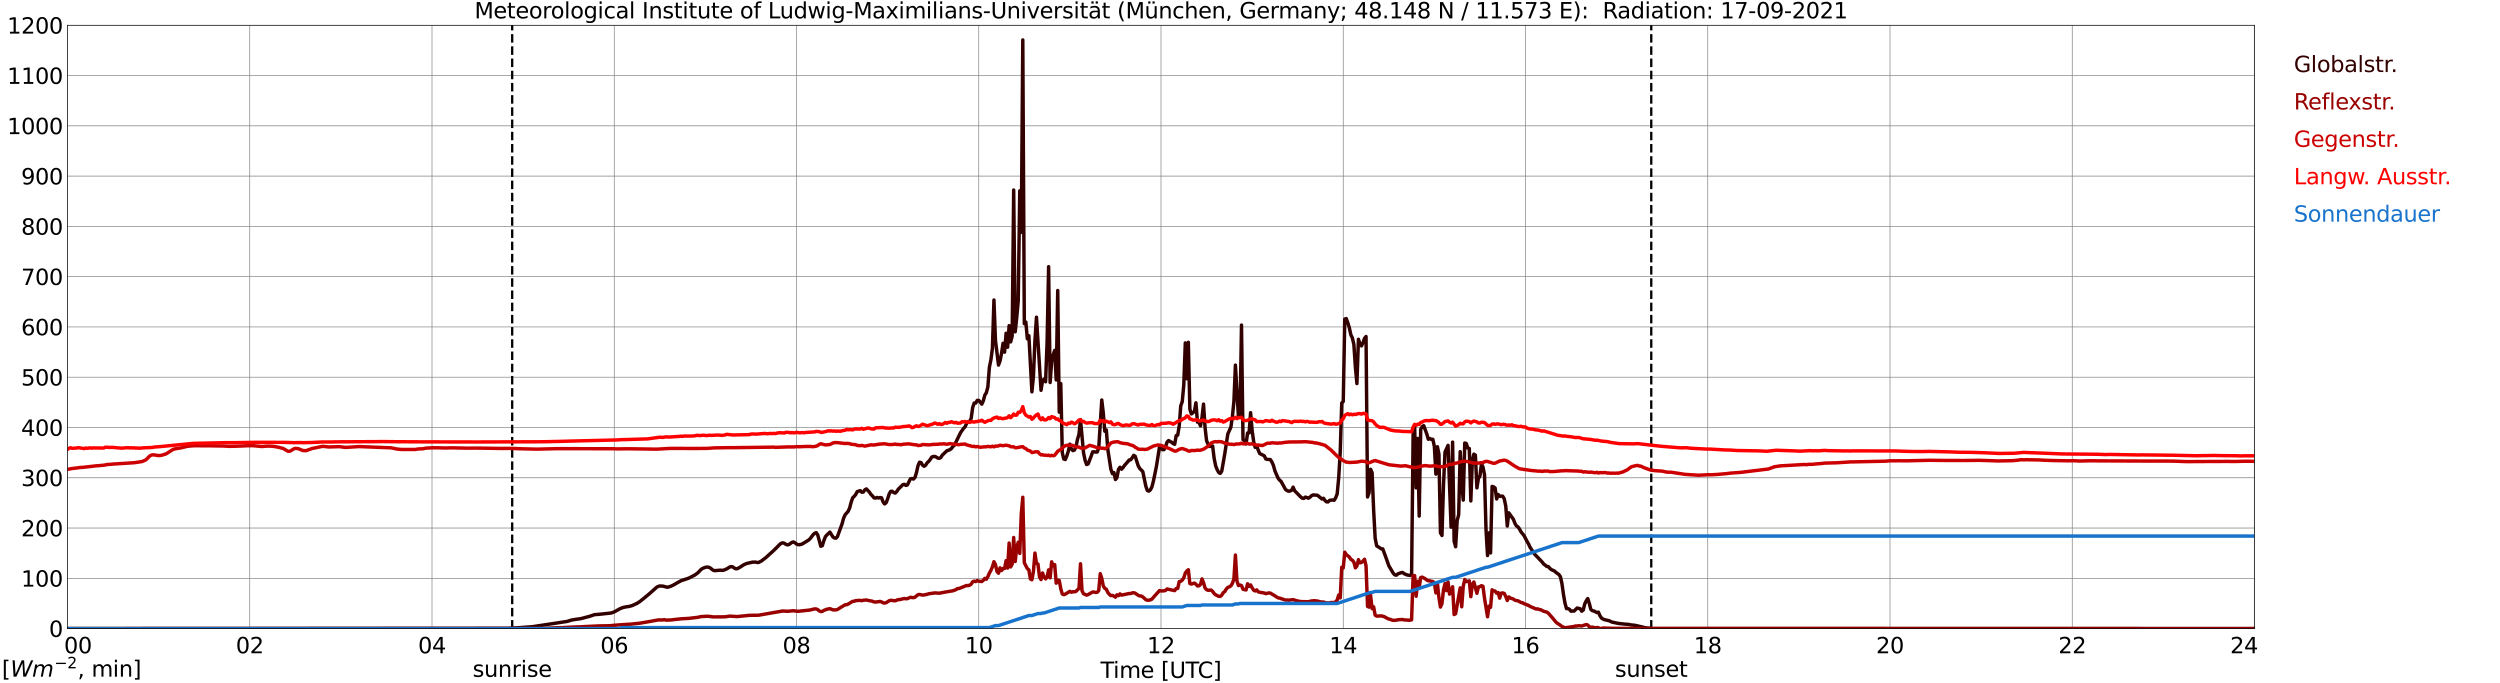 <?xml version="1.0" encoding="utf-8" standalone="no"?>
<!DOCTYPE svg PUBLIC "-//W3C//DTD SVG 1.1//EN"
  "http://www.w3.org/Graphics/SVG/1.1/DTD/svg11.dtd">
<svg xmlns:xlink="http://www.w3.org/1999/xlink" width="1085.4pt" height="296.64pt" viewBox="0 0 1085.4 296.64" xmlns="http://www.w3.org/2000/svg" version="1.1">
 <defs>
  <style type="text/css">*{stroke-linejoin: round; stroke-linecap: butt}</style>
 </defs>
 <g id="figure_1">
  <g id="patch_1">
   <path d="M 0 296.64 
L 1085.4 296.64 
L 1085.4 0 
L 0 0 
z
" style="fill: #ffffff"/>
  </g>
  <g id="axes_1">
   <g id="patch_2">
    <path d="M 29.306 272.909 
L 978.814 272.909 
L 978.814 10.976 
L 29.306 10.976 
z
" style="fill: #ffffff"/>
   </g>
   <g id="patch_3">
    <path d="M 978.814 272.909 
L 978.814 272.909 
L 978.814 10.976 
L 978.814 10.976 
z
" clip-path="url(#pdbe24dd836)" style="fill: #d3d3d3; opacity: 0.25; stroke: #d3d3d3; stroke-linejoin: miter"/>
   </g>
   <g id="matplotlib.axis_1">
    <g id="xtick_1">
     <g id="line2d_1">
      <path d="M 29.306 272.909 
L 29.306 10.976 
" clip-path="url(#pdbe24dd836)" style="fill: none; stroke: #808080; stroke-width: 0.3; stroke-linecap: square"/>
     </g>
     <g id="line2d_2"/>
     <g id="text_1">
      <!--    00 -->
      <g transform="translate(18.733 283.627) scale(0.095 -0.095)">
       <defs>
        <path id="DejaVuSans-20" transform="scale(0.016)"/>
        <path id="DejaVuSans-30" d="M 2034 4250 
Q 1547 4250 1301 3770 
Q 1056 3291 1056 2328 
Q 1056 1369 1301 889 
Q 1547 409 2034 409 
Q 2525 409 2770 889 
Q 3016 1369 3016 2328 
Q 3016 3291 2770 3770 
Q 2525 4250 2034 4250 
z
M 2034 4750 
Q 2819 4750 3233 4129 
Q 3647 3509 3647 2328 
Q 3647 1150 3233 529 
Q 2819 -91 2034 -91 
Q 1250 -91 836 529 
Q 422 1150 422 2328 
Q 422 3509 836 4129 
Q 1250 4750 2034 4750 
z
" transform="scale(0.016)"/>
       </defs>
       <use xlink:href="#DejaVuSans-20"/>
       <use xlink:href="#DejaVuSans-20" transform="translate(31.787 0)"/>
       <use xlink:href="#DejaVuSans-20" transform="translate(63.574 0)"/>
       <use xlink:href="#DejaVuSans-30" transform="translate(95.361 0)"/>
       <use xlink:href="#DejaVuSans-30" transform="translate(158.984 0)"/>
      </g>
     </g>
    </g>
    <g id="xtick_2">
     <g id="line2d_3">
      <path d="M 108.431 272.909 
L 108.431 10.976 
" clip-path="url(#pdbe24dd836)" style="fill: none; stroke: #808080; stroke-width: 0.3; stroke-linecap: square"/>
     </g>
     <g id="line2d_4"/>
     <g id="text_2">
      <!-- 02 -->
      <g transform="translate(102.387 283.627) scale(0.095 -0.095)">
       <defs>
        <path id="DejaVuSans-32" d="M 1228 531 
L 3431 531 
L 3431 0 
L 469 0 
L 469 531 
Q 828 903 1448 1529 
Q 2069 2156 2228 2338 
Q 2531 2678 2651 2914 
Q 2772 3150 2772 3378 
Q 2772 3750 2511 3984 
Q 2250 4219 1831 4219 
Q 1534 4219 1204 4116 
Q 875 4013 500 3803 
L 500 4441 
Q 881 4594 1212 4672 
Q 1544 4750 1819 4750 
Q 2544 4750 2975 4387 
Q 3406 4025 3406 3419 
Q 3406 3131 3298 2873 
Q 3191 2616 2906 2266 
Q 2828 2175 2409 1742 
Q 1991 1309 1228 531 
z
" transform="scale(0.016)"/>
       </defs>
       <use xlink:href="#DejaVuSans-30"/>
       <use xlink:href="#DejaVuSans-32" transform="translate(63.623 0)"/>
      </g>
     </g>
    </g>
    <g id="xtick_3">
     <g id="line2d_5">
      <path d="M 187.557 272.909 
L 187.557 10.976 
" clip-path="url(#pdbe24dd836)" style="fill: none; stroke: #808080; stroke-width: 0.3; stroke-linecap: square"/>
     </g>
     <g id="line2d_6"/>
     <g id="text_3">
      <!-- 04 -->
      <g transform="translate(181.513 283.627) scale(0.095 -0.095)">
       <defs>
        <path id="DejaVuSans-34" d="M 2419 4116 
L 825 1625 
L 2419 1625 
L 2419 4116 
z
M 2253 4666 
L 3047 4666 
L 3047 1625 
L 3713 1625 
L 3713 1100 
L 3047 1100 
L 3047 0 
L 2419 0 
L 2419 1100 
L 313 1100 
L 313 1709 
L 2253 4666 
z
" transform="scale(0.016)"/>
       </defs>
       <use xlink:href="#DejaVuSans-30"/>
       <use xlink:href="#DejaVuSans-34" transform="translate(63.623 0)"/>
      </g>
     </g>
    </g>
    <g id="xtick_4">
     <g id="line2d_7">
      <path d="M 266.683 272.909 
L 266.683 10.976 
" clip-path="url(#pdbe24dd836)" style="fill: none; stroke: #808080; stroke-width: 0.3; stroke-linecap: square"/>
     </g>
     <g id="line2d_8"/>
     <g id="text_4">
      <!-- 06 -->
      <g transform="translate(260.638 283.627) scale(0.095 -0.095)">
       <defs>
        <path id="DejaVuSans-36" d="M 2113 2584 
Q 1688 2584 1439 2293 
Q 1191 2003 1191 1497 
Q 1191 994 1439 701 
Q 1688 409 2113 409 
Q 2538 409 2786 701 
Q 3034 994 3034 1497 
Q 3034 2003 2786 2293 
Q 2538 2584 2113 2584 
z
M 3366 4563 
L 3366 3988 
Q 3128 4100 2886 4159 
Q 2644 4219 2406 4219 
Q 1781 4219 1451 3797 
Q 1122 3375 1075 2522 
Q 1259 2794 1537 2939 
Q 1816 3084 2150 3084 
Q 2853 3084 3261 2657 
Q 3669 2231 3669 1497 
Q 3669 778 3244 343 
Q 2819 -91 2113 -91 
Q 1303 -91 875 529 
Q 447 1150 447 2328 
Q 447 3434 972 4092 
Q 1497 4750 2381 4750 
Q 2619 4750 2861 4703 
Q 3103 4656 3366 4563 
z
" transform="scale(0.016)"/>
       </defs>
       <use xlink:href="#DejaVuSans-30"/>
       <use xlink:href="#DejaVuSans-36" transform="translate(63.623 0)"/>
      </g>
     </g>
    </g>
    <g id="xtick_5">
     <g id="line2d_9">
      <path d="M 345.808 272.909 
L 345.808 10.976 
" clip-path="url(#pdbe24dd836)" style="fill: none; stroke: #808080; stroke-width: 0.3; stroke-linecap: square"/>
     </g>
     <g id="line2d_10"/>
     <g id="text_5">
      <!-- 08 -->
      <g transform="translate(339.764 283.627) scale(0.095 -0.095)">
       <defs>
        <path id="DejaVuSans-38" d="M 2034 2216 
Q 1584 2216 1326 1975 
Q 1069 1734 1069 1313 
Q 1069 891 1326 650 
Q 1584 409 2034 409 
Q 2484 409 2743 651 
Q 3003 894 3003 1313 
Q 3003 1734 2745 1975 
Q 2488 2216 2034 2216 
z
M 1403 2484 
Q 997 2584 770 2862 
Q 544 3141 544 3541 
Q 544 4100 942 4425 
Q 1341 4750 2034 4750 
Q 2731 4750 3128 4425 
Q 3525 4100 3525 3541 
Q 3525 3141 3298 2862 
Q 3072 2584 2669 2484 
Q 3125 2378 3379 2068 
Q 3634 1759 3634 1313 
Q 3634 634 3220 271 
Q 2806 -91 2034 -91 
Q 1263 -91 848 271 
Q 434 634 434 1313 
Q 434 1759 690 2068 
Q 947 2378 1403 2484 
z
M 1172 3481 
Q 1172 3119 1398 2916 
Q 1625 2713 2034 2713 
Q 2441 2713 2670 2916 
Q 2900 3119 2900 3481 
Q 2900 3844 2670 4047 
Q 2441 4250 2034 4250 
Q 1625 4250 1398 4047 
Q 1172 3844 1172 3481 
z
" transform="scale(0.016)"/>
       </defs>
       <use xlink:href="#DejaVuSans-30"/>
       <use xlink:href="#DejaVuSans-38" transform="translate(63.623 0)"/>
      </g>
     </g>
    </g>
    <g id="xtick_6">
     <g id="line2d_11">
      <path d="M 424.934 272.909 
L 424.934 10.976 
" clip-path="url(#pdbe24dd836)" style="fill: none; stroke: #808080; stroke-width: 0.3; stroke-linecap: square"/>
     </g>
     <g id="line2d_12"/>
     <g id="text_6">
      <!-- 10 -->
      <g transform="translate(418.89 283.627) scale(0.095 -0.095)">
       <defs>
        <path id="DejaVuSans-31" d="M 794 531 
L 1825 531 
L 1825 4091 
L 703 3866 
L 703 4441 
L 1819 4666 
L 2450 4666 
L 2450 531 
L 3481 531 
L 3481 0 
L 794 0 
L 794 531 
z
" transform="scale(0.016)"/>
       </defs>
       <use xlink:href="#DejaVuSans-31"/>
       <use xlink:href="#DejaVuSans-30" transform="translate(63.623 0)"/>
      </g>
     </g>
    </g>
    <g id="xtick_7">
     <g id="line2d_13">
      <path d="M 504.06 272.909 
L 504.06 10.976 
" clip-path="url(#pdbe24dd836)" style="fill: none; stroke: #808080; stroke-width: 0.3; stroke-linecap: square"/>
     </g>
     <g id="line2d_14"/>
     <g id="text_7">
      <!-- 12 -->
      <g transform="translate(498.015 283.627) scale(0.095 -0.095)">
       <use xlink:href="#DejaVuSans-31"/>
       <use xlink:href="#DejaVuSans-32" transform="translate(63.623 0)"/>
      </g>
     </g>
    </g>
    <g id="xtick_8">
     <g id="line2d_15">
      <path d="M 583.185 272.909 
L 583.185 10.976 
" clip-path="url(#pdbe24dd836)" style="fill: none; stroke: #808080; stroke-width: 0.3; stroke-linecap: square"/>
     </g>
     <g id="line2d_16"/>
     <g id="text_8">
      <!-- 14 -->
      <g transform="translate(577.141 283.627) scale(0.095 -0.095)">
       <use xlink:href="#DejaVuSans-31"/>
       <use xlink:href="#DejaVuSans-34" transform="translate(63.623 0)"/>
      </g>
     </g>
    </g>
    <g id="xtick_9">
     <g id="line2d_17">
      <path d="M 662.311 272.909 
L 662.311 10.976 
" clip-path="url(#pdbe24dd836)" style="fill: none; stroke: #808080; stroke-width: 0.3; stroke-linecap: square"/>
     </g>
     <g id="line2d_18"/>
     <g id="text_9">
      <!-- 16 -->
      <g transform="translate(656.267 283.627) scale(0.095 -0.095)">
       <use xlink:href="#DejaVuSans-31"/>
       <use xlink:href="#DejaVuSans-36" transform="translate(63.623 0)"/>
      </g>
     </g>
    </g>
    <g id="xtick_10">
     <g id="line2d_19">
      <path d="M 741.437 272.909 
L 741.437 10.976 
" clip-path="url(#pdbe24dd836)" style="fill: none; stroke: #808080; stroke-width: 0.3; stroke-linecap: square"/>
     </g>
     <g id="line2d_20"/>
     <g id="text_10">
      <!-- 18 -->
      <g transform="translate(735.392 283.627) scale(0.095 -0.095)">
       <use xlink:href="#DejaVuSans-31"/>
       <use xlink:href="#DejaVuSans-38" transform="translate(63.623 0)"/>
      </g>
     </g>
    </g>
    <g id="xtick_11">
     <g id="line2d_21">
      <path d="M 820.562 272.909 
L 820.562 10.976 
" clip-path="url(#pdbe24dd836)" style="fill: none; stroke: #808080; stroke-width: 0.3; stroke-linecap: square"/>
     </g>
     <g id="line2d_22"/>
     <g id="text_11">
      <!-- 20 -->
      <g transform="translate(814.518 283.627) scale(0.095 -0.095)">
       <use xlink:href="#DejaVuSans-32"/>
       <use xlink:href="#DejaVuSans-30" transform="translate(63.623 0)"/>
      </g>
     </g>
    </g>
    <g id="xtick_12">
     <g id="line2d_23">
      <path d="M 899.688 272.909 
L 899.688 10.976 
" clip-path="url(#pdbe24dd836)" style="fill: none; stroke: #808080; stroke-width: 0.3; stroke-linecap: square"/>
     </g>
     <g id="line2d_24"/>
     <g id="text_12">
      <!-- 22 -->
      <g transform="translate(893.644 283.627) scale(0.095 -0.095)">
       <use xlink:href="#DejaVuSans-32"/>
       <use xlink:href="#DejaVuSans-32" transform="translate(63.623 0)"/>
      </g>
     </g>
    </g>
    <g id="xtick_13">
     <g id="line2d_25">
      <path d="M 978.814 272.909 
L 978.814 10.976 
" clip-path="url(#pdbe24dd836)" style="fill: none; stroke: #808080; stroke-width: 0.3; stroke-linecap: square"/>
     </g>
     <g id="line2d_26"/>
     <g id="text_13">
      <!-- 24    -->
      <g transform="translate(968.241 283.627) scale(0.095 -0.095)">
       <use xlink:href="#DejaVuSans-32"/>
       <use xlink:href="#DejaVuSans-34" transform="translate(63.623 0)"/>
       <use xlink:href="#DejaVuSans-20" transform="translate(127.246 0)"/>
       <use xlink:href="#DejaVuSans-20" transform="translate(159.033 0)"/>
       <use xlink:href="#DejaVuSans-20" transform="translate(190.82 0)"/>
      </g>
     </g>
    </g>
    <g id="text_14">
     <!-- Time [UTC] -->
     <g transform="translate(477.806 294.322) scale(0.095 -0.095)">
      <defs>
       <path id="DejaVuSans-54" d="M -19 4666 
L 3928 4666 
L 3928 4134 
L 2272 4134 
L 2272 0 
L 1638 0 
L 1638 4134 
L -19 4134 
L -19 4666 
z
" transform="scale(0.016)"/>
       <path id="DejaVuSans-69" d="M 603 3500 
L 1178 3500 
L 1178 0 
L 603 0 
L 603 3500 
z
M 603 4863 
L 1178 4863 
L 1178 4134 
L 603 4134 
L 603 4863 
z
" transform="scale(0.016)"/>
       <path id="DejaVuSans-6d" d="M 3328 2828 
Q 3544 3216 3844 3400 
Q 4144 3584 4550 3584 
Q 5097 3584 5394 3201 
Q 5691 2819 5691 2113 
L 5691 0 
L 5113 0 
L 5113 2094 
Q 5113 2597 4934 2840 
Q 4756 3084 4391 3084 
Q 3944 3084 3684 2787 
Q 3425 2491 3425 1978 
L 3425 0 
L 2847 0 
L 2847 2094 
Q 2847 2600 2669 2842 
Q 2491 3084 2119 3084 
Q 1678 3084 1418 2786 
Q 1159 2488 1159 1978 
L 1159 0 
L 581 0 
L 581 3500 
L 1159 3500 
L 1159 2956 
Q 1356 3278 1631 3431 
Q 1906 3584 2284 3584 
Q 2666 3584 2933 3390 
Q 3200 3197 3328 2828 
z
" transform="scale(0.016)"/>
       <path id="DejaVuSans-65" d="M 3597 1894 
L 3597 1613 
L 953 1613 
Q 991 1019 1311 708 
Q 1631 397 2203 397 
Q 2534 397 2845 478 
Q 3156 559 3463 722 
L 3463 178 
Q 3153 47 2828 -22 
Q 2503 -91 2169 -91 
Q 1331 -91 842 396 
Q 353 884 353 1716 
Q 353 2575 817 3079 
Q 1281 3584 2069 3584 
Q 2775 3584 3186 3129 
Q 3597 2675 3597 1894 
z
M 3022 2063 
Q 3016 2534 2758 2815 
Q 2500 3097 2075 3097 
Q 1594 3097 1305 2825 
Q 1016 2553 972 2059 
L 3022 2063 
z
" transform="scale(0.016)"/>
       <path id="DejaVuSans-5b" d="M 550 4863 
L 1875 4863 
L 1875 4416 
L 1125 4416 
L 1125 -397 
L 1875 -397 
L 1875 -844 
L 550 -844 
L 550 4863 
z
" transform="scale(0.016)"/>
       <path id="DejaVuSans-55" d="M 556 4666 
L 1191 4666 
L 1191 1831 
Q 1191 1081 1462 751 
Q 1734 422 2344 422 
Q 2950 422 3222 751 
Q 3494 1081 3494 1831 
L 3494 4666 
L 4128 4666 
L 4128 1753 
Q 4128 841 3676 375 
Q 3225 -91 2344 -91 
Q 1459 -91 1007 375 
Q 556 841 556 1753 
L 556 4666 
z
" transform="scale(0.016)"/>
       <path id="DejaVuSans-43" d="M 4122 4306 
L 4122 3641 
Q 3803 3938 3442 4084 
Q 3081 4231 2675 4231 
Q 1875 4231 1450 3742 
Q 1025 3253 1025 2328 
Q 1025 1406 1450 917 
Q 1875 428 2675 428 
Q 3081 428 3442 575 
Q 3803 722 4122 1019 
L 4122 359 
Q 3791 134 3420 21 
Q 3050 -91 2638 -91 
Q 1578 -91 968 557 
Q 359 1206 359 2328 
Q 359 3453 968 4101 
Q 1578 4750 2638 4750 
Q 3056 4750 3426 4639 
Q 3797 4528 4122 4306 
z
" transform="scale(0.016)"/>
       <path id="DejaVuSans-5d" d="M 1947 4863 
L 1947 -844 
L 622 -844 
L 622 -397 
L 1369 -397 
L 1369 4416 
L 622 4416 
L 622 4863 
L 1947 4863 
z
" transform="scale(0.016)"/>
      </defs>
      <use xlink:href="#DejaVuSans-54"/>
      <use xlink:href="#DejaVuSans-69" transform="translate(57.959 0)"/>
      <use xlink:href="#DejaVuSans-6d" transform="translate(85.742 0)"/>
      <use xlink:href="#DejaVuSans-65" transform="translate(183.154 0)"/>
      <use xlink:href="#DejaVuSans-20" transform="translate(244.678 0)"/>
      <use xlink:href="#DejaVuSans-5b" transform="translate(276.465 0)"/>
      <use xlink:href="#DejaVuSans-55" transform="translate(315.479 0)"/>
      <use xlink:href="#DejaVuSans-54" transform="translate(388.672 0)"/>
      <use xlink:href="#DejaVuSans-43" transform="translate(443.881 0)"/>
      <use xlink:href="#DejaVuSans-5d" transform="translate(513.705 0)"/>
     </g>
    </g>
   </g>
   <g id="matplotlib.axis_2">
    <g id="ytick_1">
     <g id="line2d_27">
      <path d="M 29.306 272.909 
L 978.814 272.909 
" clip-path="url(#pdbe24dd836)" style="fill: none; stroke: #808080; stroke-width: 0.3; stroke-linecap: square"/>
     </g>
     <g id="line2d_28"/>
     <g id="text_15">
      <!-- 0 -->
      <g transform="translate(21.261 276.518) scale(0.095 -0.095)">
       <use xlink:href="#DejaVuSans-30"/>
      </g>
     </g>
    </g>
    <g id="ytick_2">
     <g id="line2d_29">
      <path d="M 29.306 251.081 
L 978.814 251.081 
" clip-path="url(#pdbe24dd836)" style="fill: none; stroke: #808080; stroke-width: 0.3; stroke-linecap: square"/>
     </g>
     <g id="line2d_30"/>
     <g id="text_16">
      <!-- 100 -->
      <g transform="translate(9.173 254.69) scale(0.095 -0.095)">
       <use xlink:href="#DejaVuSans-31"/>
       <use xlink:href="#DejaVuSans-30" transform="translate(63.623 0)"/>
       <use xlink:href="#DejaVuSans-30" transform="translate(127.246 0)"/>
      </g>
     </g>
    </g>
    <g id="ytick_3">
     <g id="line2d_31">
      <path d="M 29.306 229.253 
L 978.814 229.253 
" clip-path="url(#pdbe24dd836)" style="fill: none; stroke: #808080; stroke-width: 0.3; stroke-linecap: square"/>
     </g>
     <g id="line2d_32"/>
     <g id="text_17">
      <!-- 200 -->
      <g transform="translate(9.173 232.863) scale(0.095 -0.095)">
       <use xlink:href="#DejaVuSans-32"/>
       <use xlink:href="#DejaVuSans-30" transform="translate(63.623 0)"/>
       <use xlink:href="#DejaVuSans-30" transform="translate(127.246 0)"/>
      </g>
     </g>
    </g>
    <g id="ytick_4">
     <g id="line2d_33">
      <path d="M 29.306 207.426 
L 978.814 207.426 
" clip-path="url(#pdbe24dd836)" style="fill: none; stroke: #808080; stroke-width: 0.3; stroke-linecap: square"/>
     </g>
     <g id="line2d_34"/>
     <g id="text_18">
      <!-- 300 -->
      <g transform="translate(9.173 211.035) scale(0.095 -0.095)">
       <defs>
        <path id="DejaVuSans-33" d="M 2597 2516 
Q 3050 2419 3304 2112 
Q 3559 1806 3559 1356 
Q 3559 666 3084 287 
Q 2609 -91 1734 -91 
Q 1441 -91 1130 -33 
Q 819 25 488 141 
L 488 750 
Q 750 597 1062 519 
Q 1375 441 1716 441 
Q 2309 441 2620 675 
Q 2931 909 2931 1356 
Q 2931 1769 2642 2001 
Q 2353 2234 1838 2234 
L 1294 2234 
L 1294 2753 
L 1863 2753 
Q 2328 2753 2575 2939 
Q 2822 3125 2822 3475 
Q 2822 3834 2567 4026 
Q 2313 4219 1838 4219 
Q 1578 4219 1281 4162 
Q 984 4106 628 3988 
L 628 4550 
Q 988 4650 1302 4700 
Q 1616 4750 1894 4750 
Q 2613 4750 3031 4423 
Q 3450 4097 3450 3541 
Q 3450 3153 3228 2886 
Q 3006 2619 2597 2516 
z
" transform="scale(0.016)"/>
       </defs>
       <use xlink:href="#DejaVuSans-33"/>
       <use xlink:href="#DejaVuSans-30" transform="translate(63.623 0)"/>
       <use xlink:href="#DejaVuSans-30" transform="translate(127.246 0)"/>
      </g>
     </g>
    </g>
    <g id="ytick_5">
     <g id="line2d_35">
      <path d="M 29.306 185.598 
L 978.814 185.598 
" clip-path="url(#pdbe24dd836)" style="fill: none; stroke: #808080; stroke-width: 0.3; stroke-linecap: square"/>
     </g>
     <g id="line2d_36"/>
     <g id="text_19">
      <!-- 400 -->
      <g transform="translate(9.173 189.207) scale(0.095 -0.095)">
       <use xlink:href="#DejaVuSans-34"/>
       <use xlink:href="#DejaVuSans-30" transform="translate(63.623 0)"/>
       <use xlink:href="#DejaVuSans-30" transform="translate(127.246 0)"/>
      </g>
     </g>
    </g>
    <g id="ytick_6">
     <g id="line2d_37">
      <path d="M 29.306 163.77 
L 978.814 163.77 
" clip-path="url(#pdbe24dd836)" style="fill: none; stroke: #808080; stroke-width: 0.3; stroke-linecap: square"/>
     </g>
     <g id="line2d_38"/>
     <g id="text_20">
      <!-- 500 -->
      <g transform="translate(9.173 167.379) scale(0.095 -0.095)">
       <defs>
        <path id="DejaVuSans-35" d="M 691 4666 
L 3169 4666 
L 3169 4134 
L 1269 4134 
L 1269 2991 
Q 1406 3038 1543 3061 
Q 1681 3084 1819 3084 
Q 2600 3084 3056 2656 
Q 3513 2228 3513 1497 
Q 3513 744 3044 326 
Q 2575 -91 1722 -91 
Q 1428 -91 1123 -41 
Q 819 9 494 109 
L 494 744 
Q 775 591 1075 516 
Q 1375 441 1709 441 
Q 2250 441 2565 725 
Q 2881 1009 2881 1497 
Q 2881 1984 2565 2268 
Q 2250 2553 1709 2553 
Q 1456 2553 1204 2497 
Q 953 2441 691 2322 
L 691 4666 
z
" transform="scale(0.016)"/>
       </defs>
       <use xlink:href="#DejaVuSans-35"/>
       <use xlink:href="#DejaVuSans-30" transform="translate(63.623 0)"/>
       <use xlink:href="#DejaVuSans-30" transform="translate(127.246 0)"/>
      </g>
     </g>
    </g>
    <g id="ytick_7">
     <g id="line2d_39">
      <path d="M 29.306 141.942 
L 978.814 141.942 
" clip-path="url(#pdbe24dd836)" style="fill: none; stroke: #808080; stroke-width: 0.3; stroke-linecap: square"/>
     </g>
     <g id="line2d_40"/>
     <g id="text_21">
      <!-- 600 -->
      <g transform="translate(9.173 145.551) scale(0.095 -0.095)">
       <use xlink:href="#DejaVuSans-36"/>
       <use xlink:href="#DejaVuSans-30" transform="translate(63.623 0)"/>
       <use xlink:href="#DejaVuSans-30" transform="translate(127.246 0)"/>
      </g>
     </g>
    </g>
    <g id="ytick_8">
     <g id="line2d_41">
      <path d="M 29.306 120.114 
L 978.814 120.114 
" clip-path="url(#pdbe24dd836)" style="fill: none; stroke: #808080; stroke-width: 0.3; stroke-linecap: square"/>
     </g>
     <g id="line2d_42"/>
     <g id="text_22">
      <!-- 700 -->
      <g transform="translate(9.173 123.724) scale(0.095 -0.095)">
       <defs>
        <path id="DejaVuSans-37" d="M 525 4666 
L 3525 4666 
L 3525 4397 
L 1831 0 
L 1172 0 
L 2766 4134 
L 525 4134 
L 525 4666 
z
" transform="scale(0.016)"/>
       </defs>
       <use xlink:href="#DejaVuSans-37"/>
       <use xlink:href="#DejaVuSans-30" transform="translate(63.623 0)"/>
       <use xlink:href="#DejaVuSans-30" transform="translate(127.246 0)"/>
      </g>
     </g>
    </g>
    <g id="ytick_9">
     <g id="line2d_43">
      <path d="M 29.306 98.287 
L 978.814 98.287 
" clip-path="url(#pdbe24dd836)" style="fill: none; stroke: #808080; stroke-width: 0.3; stroke-linecap: square"/>
     </g>
     <g id="line2d_44"/>
     <g id="text_23">
      <!-- 800 -->
      <g transform="translate(9.173 101.896) scale(0.095 -0.095)">
       <use xlink:href="#DejaVuSans-38"/>
       <use xlink:href="#DejaVuSans-30" transform="translate(63.623 0)"/>
       <use xlink:href="#DejaVuSans-30" transform="translate(127.246 0)"/>
      </g>
     </g>
    </g>
    <g id="ytick_10">
     <g id="line2d_45">
      <path d="M 29.306 76.459 
L 978.814 76.459 
" clip-path="url(#pdbe24dd836)" style="fill: none; stroke: #808080; stroke-width: 0.3; stroke-linecap: square"/>
     </g>
     <g id="line2d_46"/>
     <g id="text_24">
      <!-- 900 -->
      <g transform="translate(9.173 80.068) scale(0.095 -0.095)">
       <defs>
        <path id="DejaVuSans-39" d="M 703 97 
L 703 672 
Q 941 559 1184 500 
Q 1428 441 1663 441 
Q 2288 441 2617 861 
Q 2947 1281 2994 2138 
Q 2813 1869 2534 1725 
Q 2256 1581 1919 1581 
Q 1219 1581 811 2004 
Q 403 2428 403 3163 
Q 403 3881 828 4315 
Q 1253 4750 1959 4750 
Q 2769 4750 3195 4129 
Q 3622 3509 3622 2328 
Q 3622 1225 3098 567 
Q 2575 -91 1691 -91 
Q 1453 -91 1209 -44 
Q 966 3 703 97 
z
M 1959 2075 
Q 2384 2075 2632 2365 
Q 2881 2656 2881 3163 
Q 2881 3666 2632 3958 
Q 2384 4250 1959 4250 
Q 1534 4250 1286 3958 
Q 1038 3666 1038 3163 
Q 1038 2656 1286 2365 
Q 1534 2075 1959 2075 
z
" transform="scale(0.016)"/>
       </defs>
       <use xlink:href="#DejaVuSans-39"/>
       <use xlink:href="#DejaVuSans-30" transform="translate(63.623 0)"/>
       <use xlink:href="#DejaVuSans-30" transform="translate(127.246 0)"/>
      </g>
     </g>
    </g>
    <g id="ytick_11">
     <g id="line2d_47">
      <path d="M 29.306 54.631 
L 978.814 54.631 
" clip-path="url(#pdbe24dd836)" style="fill: none; stroke: #808080; stroke-width: 0.3; stroke-linecap: square"/>
     </g>
     <g id="line2d_48"/>
     <g id="text_25">
      <!-- 1000 -->
      <g transform="translate(3.128 58.24) scale(0.095 -0.095)">
       <use xlink:href="#DejaVuSans-31"/>
       <use xlink:href="#DejaVuSans-30" transform="translate(63.623 0)"/>
       <use xlink:href="#DejaVuSans-30" transform="translate(127.246 0)"/>
       <use xlink:href="#DejaVuSans-30" transform="translate(190.869 0)"/>
      </g>
     </g>
    </g>
    <g id="ytick_12">
     <g id="line2d_49">
      <path d="M 29.306 32.803 
L 978.814 32.803 
" clip-path="url(#pdbe24dd836)" style="fill: none; stroke: #808080; stroke-width: 0.3; stroke-linecap: square"/>
     </g>
     <g id="line2d_50"/>
     <g id="text_26">
      <!-- 1100 -->
      <g transform="translate(3.128 36.413) scale(0.095 -0.095)">
       <use xlink:href="#DejaVuSans-31"/>
       <use xlink:href="#DejaVuSans-31" transform="translate(63.623 0)"/>
       <use xlink:href="#DejaVuSans-30" transform="translate(127.246 0)"/>
       <use xlink:href="#DejaVuSans-30" transform="translate(190.869 0)"/>
      </g>
     </g>
    </g>
    <g id="ytick_13">
     <g id="line2d_51">
      <path d="M 29.306 10.976 
L 978.814 10.976 
" clip-path="url(#pdbe24dd836)" style="fill: none; stroke: #808080; stroke-width: 0.3; stroke-linecap: square"/>
     </g>
     <g id="line2d_52"/>
     <g id="text_27">
      <!-- 1200 -->
      <g transform="translate(3.128 14.585) scale(0.095 -0.095)">
       <use xlink:href="#DejaVuSans-31"/>
       <use xlink:href="#DejaVuSans-32" transform="translate(63.623 0)"/>
       <use xlink:href="#DejaVuSans-30" transform="translate(127.246 0)"/>
       <use xlink:href="#DejaVuSans-30" transform="translate(190.869 0)"/>
      </g>
     </g>
    </g>
   </g>
   <g id="line2d_53">
    <path d="M 222.372 272.909 
L 222.372 10.976 
" clip-path="url(#pdbe24dd836)" style="fill: none; stroke-dasharray: 3.7,1.6; stroke-dashoffset: 0; stroke: #000000"/>
   </g>
   <g id="line2d_54">
    <path d="M 716.908 272.909 
L 716.908 10.976 
" clip-path="url(#pdbe24dd836)" style="fill: none; stroke-dasharray: 3.7,1.6; stroke-dashoffset: 0; stroke: #000000"/>
   </g>
   <g id="line2d_55">
    <path d="M 29.306 272.909 
L 220.526 272.832 
L 231.076 272.103 
L 246.242 269.794 
L 248.22 269.185 
L 250.198 268.862 
L 252.176 268.598 
L 254.814 267.888 
L 256.133 267.544 
L 258.111 266.854 
L 260.089 266.712 
L 265.364 266.144 
L 266.683 265.658 
L 269.32 264.2 
L 270.639 263.713 
L 271.958 263.449 
L 273.277 263.267 
L 274.595 262.861 
L 276.573 261.949 
L 277.892 261.098 
L 280.53 258.95 
L 281.849 257.856 
L 285.145 254.916 
L 285.805 254.593 
L 286.464 254.41 
L 287.783 254.471 
L 289.761 254.977 
L 291.08 254.593 
L 292.399 253.984 
L 294.377 252.829 
L 295.696 252.12 
L 298.992 251.026 
L 301.63 249.688 
L 302.949 248.715 
L 304.267 247.357 
L 304.927 246.831 
L 306.246 246.303 
L 306.905 246.203 
L 307.564 246.242 
L 308.224 246.506 
L 309.543 247.519 
L 310.202 247.763 
L 312.839 247.541 
L 313.499 247.641 
L 314.158 247.56 
L 315.477 247.012 
L 316.796 246.183 
L 317.455 246 
L 318.114 246.122 
L 318.774 246.609 
L 319.433 246.932 
L 320.093 246.912 
L 321.411 246.203 
L 322.73 245.29 
L 324.049 244.681 
L 326.686 244.055 
L 328.005 244.033 
L 328.665 244.197 
L 329.324 244.216 
L 330.643 243.507 
L 332.621 242.007 
L 333.94 240.77 
L 335.918 239.008 
L 338.555 236.332 
L 339.215 235.845 
L 339.874 235.684 
L 340.533 235.865 
L 341.193 236.332 
L 341.852 236.574 
L 342.512 236.413 
L 343.83 235.481 
L 344.49 235.297 
L 345.149 235.642 
L 345.808 236.21 
L 346.468 236.474 
L 347.127 236.474 
L 347.787 236.352 
L 348.446 236.09 
L 351.083 234.468 
L 351.743 233.839 
L 353.062 232.095 
L 353.721 231.508 
L 354.38 231.266 
L 355.04 232.279 
L 356.359 237.164 
L 357.018 236.9 
L 357.677 234.771 
L 358.337 233.049 
L 358.996 232.259 
L 360.315 231.021 
L 361.634 233.15 
L 362.293 233.556 
L 362.952 233.656 
L 363.612 232.888 
L 365.59 227.415 
L 366.249 225.003 
L 366.909 223.504 
L 368.227 222.002 
L 368.887 220.524 
L 369.546 217.99 
L 370.206 216.126 
L 370.865 215.497 
L 371.524 214.688 
L 372.184 213.43 
L 373.502 213.024 
L 374.162 213.714 
L 374.821 213.633 
L 375.481 212.66 
L 376.14 212.276 
L 377.459 213.673 
L 378.118 214.646 
L 378.777 215.294 
L 379.437 216.126 
L 380.096 216.268 
L 380.756 215.965 
L 381.415 216.226 
L 382.074 216.004 
L 382.734 216.146 
L 383.393 217.909 
L 384.053 218.78 
L 384.712 218.294 
L 385.371 216.591 
L 386.031 214.524 
L 386.69 213.35 
L 387.349 213.269 
L 388.009 213.856 
L 388.668 214.059 
L 389.328 213.411 
L 389.987 212.396 
L 391.965 210.451 
L 392.624 210.267 
L 393.284 210.735 
L 393.943 210.551 
L 395.262 207.897 
L 395.921 207.755 
L 396.581 208 
L 397.24 207.31 
L 397.899 205.162 
L 398.559 202.202 
L 399.218 200.683 
L 399.878 200.844 
L 400.537 201.938 
L 401.196 202.444 
L 401.856 201.999 
L 402.515 200.945 
L 403.175 200.338 
L 403.834 199.526 
L 404.493 198.474 
L 405.153 198.21 
L 405.812 198.168 
L 406.471 198.432 
L 407.131 198.878 
L 407.79 199 
L 408.45 198.655 
L 409.109 197.601 
L 411.087 195.717 
L 412.406 195.23 
L 413.065 194.744 
L 413.725 193.831 
L 414.384 193.285 
L 417.022 187.853 
L 418.34 185.969 
L 419 185.299 
L 419.659 183.86 
L 420.318 183.07 
L 420.978 182.989 
L 421.637 181.651 
L 422.297 176.908 
L 422.956 174.983 
L 423.615 175.003 
L 424.275 173.828 
L 424.934 173.848 
L 425.593 174.557 
L 426.253 175.47 
L 426.912 174.031 
L 427.572 171.558 
L 428.231 170.484 
L 428.89 168.011 
L 429.55 159.479 
L 430.209 156.237 
L 430.869 151.21 
L 431.528 130.253 
L 432.187 147.805 
L 433.506 158.505 
L 434.165 156.744 
L 434.825 153.439 
L 435.484 149.041 
L 436.144 152.891 
L 436.803 144.684 
L 437.462 150.743 
L 438.122 141.381 
L 438.781 148.434 
L 439.44 145.919 
L 440.1 82.505 
L 440.759 144.055 
L 441.419 137.915 
L 442.078 130.659 
L 442.737 82.828 
L 443.397 100.906 
L 444.056 17.345 
L 444.716 140.508 
L 445.375 139.821 
L 446.034 147.096 
L 446.694 145.777 
L 448.012 170.12 
L 448.672 163.471 
L 449.331 147.805 
L 449.991 137.712 
L 451.969 169.45 
L 452.628 165.235 
L 453.287 164.606 
L 453.947 165.741 
L 454.606 148.576 
L 455.266 115.784 
L 455.925 166.066 
L 456.584 156.944 
L 457.244 154.048 
L 457.903 152.123 
L 458.563 164.951 
L 459.222 126.139 
L 459.881 178.936 
L 460.541 166.531 
L 461.2 196.568 
L 461.859 199.284 
L 462.519 199.506 
L 463.178 197.906 
L 463.838 195.837 
L 464.497 192.838 
L 465.156 194.988 
L 465.816 195.636 
L 466.475 195.392 
L 467.134 194.076 
L 467.794 190.771 
L 468.453 188.562 
L 469.113 182.219 
L 470.431 196.608 
L 471.091 199.832 
L 471.75 201.676 
L 472.409 201.432 
L 473.728 198.068 
L 474.388 196.182 
L 475.047 196.121 
L 475.706 196.285 
L 476.366 196.243 
L 477.025 194.501 
L 478.344 173.667 
L 479.003 179.32 
L 479.663 187.224 
L 480.322 186.656 
L 480.981 195.25 
L 482.3 203.743 
L 482.96 205.627 
L 483.619 205.182 
L 484.278 208.181 
L 484.938 207.391 
L 485.597 203.804 
L 486.256 202.85 
L 486.916 203.721 
L 487.575 202.992 
L 488.235 202.041 
L 489.553 200.541 
L 490.213 199.729 
L 490.872 199.629 
L 491.532 198.777 
L 492.191 197.703 
L 492.85 198.088 
L 494.169 202.244 
L 494.828 203.398 
L 496.147 204.715 
L 497.466 211.06 
L 498.125 212.963 
L 498.785 213.227 
L 499.444 212.679 
L 500.103 211.424 
L 500.763 208.89 
L 502.082 202.444 
L 503.4 194.095 
L 504.06 194.541 
L 504.719 195.25 
L 505.379 195.211 
L 506.038 193.934 
L 506.697 191.947 
L 507.357 191.277 
L 508.675 192.009 
L 509.335 192.596 
L 509.994 192.899 
L 510.654 189.129 
L 511.313 188.926 
L 511.972 184.915 
L 512.632 176.24 
L 513.291 174.335 
L 513.95 167.14 
L 514.61 148.879 
L 515.269 164.425 
L 515.929 148.615 
L 516.588 177.598 
L 517.247 179.706 
L 517.907 179.22 
L 518.566 178.571 
L 519.226 174.883 
L 519.885 183.273 
L 520.544 183.334 
L 521.204 184.895 
L 521.863 181.245 
L 522.522 175.45 
L 523.182 185.604 
L 523.841 191.319 
L 524.501 192.86 
L 525.16 193.831 
L 526.479 193.65 
L 527.138 199.041 
L 527.797 202.283 
L 528.457 203.946 
L 529.116 205.14 
L 529.776 205.527 
L 530.435 204.553 
L 531.754 196.933 
L 533.073 188.4 
L 534.391 185.482 
L 535.051 180.922 
L 535.71 174.293 
L 536.369 158.527 
L 537.688 181.306 
L 538.348 180.475 
L 539.007 141.137 
L 539.666 190.852 
L 540.326 191.338 
L 540.985 192.757 
L 541.644 187.994 
L 542.304 187.955 
L 542.963 179.178 
L 543.623 186.901 
L 544.282 191.725 
L 544.941 194.218 
L 545.601 193.467 
L 546.26 195.414 
L 546.919 196.913 
L 548.898 197.906 
L 549.557 199.264 
L 550.216 199.445 
L 551.535 199.526 
L 552.195 200.541 
L 552.854 202.019 
L 553.513 204.431 
L 554.832 207.491 
L 555.491 208.403 
L 556.151 208.932 
L 558.129 212.518 
L 558.788 212.985 
L 559.448 213.269 
L 560.107 213.166 
L 560.766 212.863 
L 561.426 211.505 
L 562.085 213.066 
L 564.723 215.762 
L 565.382 216.288 
L 566.042 216.39 
L 566.701 215.823 
L 567.36 216.004 
L 568.02 216.307 
L 568.679 215.923 
L 569.338 215.275 
L 569.998 214.888 
L 571.976 215.011 
L 573.954 216.652 
L 574.613 216.329 
L 575.273 217.322 
L 575.932 217.89 
L 576.592 217.909 
L 577.251 217.241 
L 578.57 217.058 
L 579.229 217.2 
L 579.889 216.146 
L 580.548 214.443 
L 581.207 207.513 
L 581.867 196.285 
L 582.526 174.983 
L 583.185 174.293 
L 583.845 138.522 
L 584.504 138.321 
L 585.164 140.124 
L 585.823 142.313 
L 586.482 145.352 
L 587.142 146.712 
L 587.801 149.608 
L 588.46 159.479 
L 589.12 166.531 
L 589.779 147.299 
L 590.439 149.244 
L 591.098 150.176 
L 591.757 148.779 
L 592.417 146.912 
L 593.076 146.103 
L 593.736 215.762 
L 594.395 213.917 
L 595.054 203.743 
L 595.714 205.243 
L 596.373 221.334 
L 597.032 233.636 
L 597.692 236.961 
L 599.67 238.277 
L 600.329 238.299 
L 601.648 241.865 
L 602.967 245.615 
L 604.945 248.959 
L 605.604 249.608 
L 606.264 249.708 
L 606.923 249.141 
L 608.242 248.654 
L 608.901 248.534 
L 609.561 249.04 
L 610.879 249.627 
L 612.198 249.83 
L 612.858 249.547 
L 613.517 188.623 
L 614.176 184.773 
L 614.836 211.809 
L 615.495 190.345 
L 616.154 224.05 
L 616.814 186.333 
L 617.473 185.238 
L 618.133 184.812 
L 619.451 188.4 
L 620.111 190.71 
L 620.77 190.387 
L 621.429 190.771 
L 622.089 190.732 
L 622.748 193.892 
L 623.408 205.83 
L 624.067 193.953 
L 624.726 197.217 
L 625.386 231.327 
L 626.045 232.482 
L 626.705 210.654 
L 627.364 196.285 
L 628.683 193.366 
L 630.001 228.873 
L 630.661 191.947 
L 631.32 234.955 
L 631.98 237.367 
L 632.639 225.997 
L 633.298 223.482 
L 633.958 196.101 
L 634.617 209.661 
L 635.276 217.119 
L 635.936 192.351 
L 636.595 192.535 
L 637.255 194.541 
L 637.914 194.724 
L 638.573 217.484 
L 639.233 199.974 
L 639.892 197.175 
L 640.552 197.601 
L 641.211 211.828 
L 641.87 207.716 
L 642.53 206.681 
L 643.189 201.451 
L 643.848 202.77 
L 644.508 206.033 
L 645.167 229.989 
L 645.827 241.195 
L 646.486 231.347 
L 647.145 240.06 
L 647.805 211.18 
L 648.464 211.363 
L 649.123 211.889 
L 649.783 216.632 
L 650.442 214.688 
L 651.102 215.478 
L 651.761 215.397 
L 652.42 215.436 
L 653.08 216.571 
L 653.739 219.734 
L 654.399 228.387 
L 655.058 222.653 
L 657.036 225.449 
L 657.695 227.132 
L 658.355 228.326 
L 659.014 228.732 
L 659.674 229.624 
L 660.333 230.879 
L 661.652 232.482 
L 662.97 235.035 
L 663.63 236.149 
L 664.289 237.609 
L 666.267 240.588 
L 669.564 244.033 
L 670.224 244.926 
L 670.883 245.351 
L 671.542 245.938 
L 672.202 245.98 
L 672.861 246.75 
L 673.521 247.296 
L 674.839 247.885 
L 675.499 248.492 
L 676.817 249.444 
L 677.477 250.398 
L 678.136 253.397 
L 678.796 258.099 
L 679.455 261.868 
L 680.114 264.241 
L 680.774 264.2 
L 681.433 264.584 
L 682.092 265.376 
L 682.752 265.273 
L 683.411 265.293 
L 684.73 263.977 
L 686.049 264.28 
L 686.708 265.354 
L 687.368 264.889 
L 688.027 262.213 
L 688.686 260.836 
L 689.346 259.882 
L 690.005 261.949 
L 690.664 264.564 
L 691.324 265.132 
L 691.983 265.254 
L 693.302 265.941 
L 693.961 265.78 
L 694.621 267.279 
L 695.28 268.314 
L 695.939 268.759 
L 696.599 269.023 
L 698.577 269.488 
L 699.896 270.097 
L 702.533 270.645 
L 705.171 270.949 
L 707.149 271.091 
L 707.808 271.272 
L 709.786 271.475 
L 711.765 271.922 
L 713.083 272.226 
L 714.402 272.57 
L 717.699 272.909 
L 978.154 272.909 
L 978.154 272.909 
" clip-path="url(#pdbe24dd836)" style="fill: none; stroke: #330000; stroke-width: 1.5; stroke-linecap: square"/>
   </g>
   <g id="line2d_56">
    <path d="M 29.306 272.909 
L 235.692 272.802 
L 240.967 272.577 
L 244.264 272.477 
L 248.22 272.274 
L 250.198 272.193 
L 252.176 272.132 
L 254.814 271.99 
L 260.089 271.748 
L 264.705 271.667 
L 268.002 271.361 
L 272.617 271.038 
L 273.936 270.977 
L 277.892 270.551 
L 279.87 270.207 
L 281.849 269.862 
L 285.805 269.152 
L 287.783 269.152 
L 288.442 269.032 
L 289.102 269.233 
L 291.08 269.174 
L 295.696 268.665 
L 298.992 268.484 
L 302.949 268.017 
L 304.267 267.714 
L 306.905 267.552 
L 308.224 267.633 
L 309.543 267.836 
L 310.861 267.836 
L 312.839 267.814 
L 314.818 267.795 
L 316.796 267.491 
L 318.774 267.613 
L 320.093 267.694 
L 325.368 267.146 
L 329.324 267.105 
L 339.874 265.263 
L 341.852 265.404 
L 344.49 265.16 
L 345.808 265.343 
L 346.468 265.404 
L 351.743 264.837 
L 353.062 264.492 
L 353.721 264.35 
L 354.38 264.411 
L 355.04 264.654 
L 355.699 265.241 
L 356.359 265.524 
L 357.018 265.424 
L 357.677 265.018 
L 358.996 264.512 
L 360.315 264.248 
L 361.634 264.776 
L 362.952 264.795 
L 363.612 264.612 
L 364.93 263.761 
L 366.909 262.567 
L 367.568 262.545 
L 368.227 262.283 
L 370.206 261.067 
L 370.865 261.045 
L 371.524 260.762 
L 373.502 260.661 
L 374.162 260.803 
L 374.821 260.6 
L 376.14 260.5 
L 377.459 260.783 
L 378.777 261.026 
L 379.437 261.329 
L 380.096 261.39 
L 382.074 261.126 
L 382.734 261.31 
L 383.393 261.716 
L 384.053 261.816 
L 384.712 261.674 
L 386.031 260.823 
L 386.69 260.642 
L 387.349 260.661 
L 388.009 260.803 
L 388.668 260.823 
L 389.987 260.336 
L 390.646 260.316 
L 392.624 259.83 
L 393.284 259.971 
L 393.943 259.91 
L 395.262 259.323 
L 396.581 259.485 
L 397.24 259.304 
L 398.559 258.188 
L 399.218 258.088 
L 400.537 258.35 
L 401.196 258.33 
L 401.856 258.127 
L 402.515 258.046 
L 403.175 257.804 
L 405.812 257.418 
L 407.79 257.54 
L 411.087 256.931 
L 413.725 256.486 
L 415.043 255.999 
L 415.703 255.534 
L 416.362 255.512 
L 419.659 254.196 
L 420.318 254.257 
L 420.978 254.054 
L 421.637 253.628 
L 422.297 252.574 
L 422.956 252.31 
L 423.615 252.493 
L 424.275 252.048 
L 424.934 252.332 
L 426.253 252.474 
L 426.912 251.945 
L 427.572 251.116 
L 428.231 251.48 
L 428.89 250.324 
L 429.55 248.824 
L 430.209 247.63 
L 430.869 246.109 
L 431.528 243.86 
L 432.187 245.116 
L 432.847 248.115 
L 433.506 248.866 
L 434.165 246.534 
L 434.825 247.711 
L 435.484 246.818 
L 436.144 246.798 
L 436.803 243.413 
L 437.462 246.637 
L 438.122 235.773 
L 438.781 246.128 
L 439.44 244.913 
L 440.1 233.361 
L 440.759 243.799 
L 441.419 237.76 
L 442.078 235.409 
L 442.737 240.272 
L 443.397 223.126 
L 444.056 215.89 
L 444.716 244.345 
L 446.034 246.899 
L 446.694 247.386 
L 447.353 251.358 
L 448.012 251.703 
L 448.672 248.095 
L 449.331 240.13 
L 449.991 244.528 
L 450.65 244.913 
L 451.309 250.446 
L 451.969 251.622 
L 452.628 248.765 
L 453.287 250.465 
L 453.947 251.317 
L 454.606 250.568 
L 455.266 247.405 
L 455.925 250.871 
L 456.584 243.919 
L 457.244 245.663 
L 457.903 245.137 
L 458.563 253.183 
L 459.222 251.926 
L 459.881 252.007 
L 460.541 255.595 
L 461.2 257.885 
L 461.859 258.188 
L 462.519 257.946 
L 464.497 256.73 
L 465.156 257.134 
L 465.816 256.892 
L 466.475 256.953 
L 467.134 256.769 
L 468.453 255.453 
L 469.113 244.771 
L 469.772 256.505 
L 470.431 257.782 
L 471.75 258.372 
L 472.409 258.149 
L 474.388 257.014 
L 475.047 257.053 
L 475.706 257.215 
L 476.366 257.134 
L 477.025 256.424 
L 477.685 249.069 
L 478.344 251.116 
L 479.003 254.399 
L 479.663 255.453 
L 480.322 255.818 
L 480.981 257.256 
L 481.641 258.027 
L 482.3 258.594 
L 482.96 258.492 
L 483.619 258.817 
L 484.278 259.282 
L 484.938 258.249 
L 485.597 258.614 
L 486.256 257.843 
L 486.916 258.391 
L 490.213 257.682 
L 490.872 257.701 
L 491.532 257.418 
L 492.191 257.337 
L 492.85 257.54 
L 494.169 258.452 
L 494.828 258.756 
L 495.488 258.756 
L 496.147 259.12 
L 497.466 260.377 
L 498.125 260.58 
L 498.785 260.6 
L 499.444 260.439 
L 500.103 260.133 
L 501.422 258.614 
L 503.4 256.424 
L 504.06 256.566 
L 505.379 256.527 
L 506.038 256.324 
L 506.697 255.715 
L 509.994 256.424 
L 510.654 255.512 
L 511.313 255.473 
L 511.972 252.513 
L 512.632 252.371 
L 513.291 251.865 
L 513.95 250.871 
L 514.61 248.804 
L 515.269 247.914 
L 515.929 247.366 
L 516.588 253.345 
L 517.247 253.587 
L 518.566 253.161 
L 519.226 253.628 
L 519.885 254.399 
L 520.544 254.338 
L 521.204 253.751 
L 521.863 251.339 
L 522.522 252.98 
L 523.182 255.27 
L 523.841 255.999 
L 524.501 256.283 
L 525.819 256.163 
L 526.479 256.769 
L 527.138 257.682 
L 527.797 258.249 
L 529.116 258.898 
L 529.776 258.939 
L 530.435 258.411 
L 531.094 257.298 
L 531.754 256.811 
L 532.413 255.715 
L 533.073 255.006 
L 533.732 254.783 
L 534.391 254.357 
L 535.051 253.303 
L 535.71 251.339 
L 536.369 240.981 
L 537.029 252.229 
L 537.688 254.216 
L 538.348 254.013 
L 539.007 254.216 
L 539.666 255.837 
L 540.985 256.141 
L 541.644 253.445 
L 542.304 254.602 
L 542.963 253.954 
L 543.623 255.209 
L 544.282 256.221 
L 544.941 256.566 
L 545.601 256.101 
L 546.26 256.953 
L 547.579 257.256 
L 548.898 257.459 
L 549.557 257.743 
L 550.876 257.418 
L 551.535 257.498 
L 553.513 258.695 
L 554.832 259.546 
L 555.491 259.648 
L 558.129 260.539 
L 558.788 260.478 
L 559.448 260.58 
L 561.426 260.336 
L 562.745 260.762 
L 564.723 261.187 
L 568.02 261.248 
L 569.338 260.925 
L 570.657 260.803 
L 571.976 260.945 
L 573.295 261.329 
L 574.613 261.39 
L 575.932 261.796 
L 577.251 261.777 
L 577.91 261.574 
L 579.229 261.593 
L 579.889 261.268 
L 580.548 260.539 
L 581.207 258.33 
L 581.867 259.587 
L 582.526 246.27 
L 583.185 246.576 
L 583.845 239.746 
L 584.504 240.778 
L 585.823 241.833 
L 586.482 242.845 
L 587.142 243.232 
L 587.801 244.061 
L 588.46 246.534 
L 589.12 245.764 
L 589.779 242.987 
L 590.439 244.367 
L 591.098 244.183 
L 591.757 243.657 
L 592.417 242.806 
L 593.076 245.663 
L 593.736 263.276 
L 594.395 263.599 
L 595.054 258.43 
L 595.714 264.248 
L 596.373 263.457 
L 597.032 267.066 
L 597.692 267.491 
L 599.67 267.389 
L 600.989 267.733 
L 602.307 268.465 
L 602.967 268.768 
L 603.626 268.91 
L 604.286 269.194 
L 604.945 269.336 
L 606.264 269.255 
L 606.923 269.071 
L 608.901 268.949 
L 609.561 269.133 
L 612.198 269.274 
L 612.858 269.091 
L 613.517 249.878 
L 614.176 249.92 
L 614.836 258.878 
L 615.495 252.371 
L 616.154 255.006 
L 616.814 250.73 
L 617.473 250.568 
L 618.792 251.277 
L 619.451 251.825 
L 620.111 252.148 
L 620.77 252.148 
L 621.429 252.393 
L 622.089 252.452 
L 622.748 253.061 
L 623.408 257.418 
L 624.067 253.325 
L 624.726 259.485 
L 625.386 263.56 
L 626.045 262.019 
L 626.705 256.121 
L 627.364 253.345 
L 628.023 256.446 
L 628.683 252.677 
L 629.342 257.946 
L 630.001 257.175 
L 630.661 254.744 
L 631.32 266.801 
L 631.98 266.437 
L 633.958 255.25 
L 634.617 263.438 
L 635.276 254.602 
L 635.936 251.601 
L 636.595 252.513 
L 637.914 252.19 
L 638.573 259.059 
L 639.233 253.689 
L 639.892 252.677 
L 641.211 257.581 
L 641.87 254.844 
L 642.53 254.661 
L 643.189 254.277 
L 643.848 254.541 
L 644.508 259.688 
L 645.827 267.775 
L 646.486 263.154 
L 647.145 263.66 
L 647.805 256.08 
L 648.464 256.566 
L 649.123 256.608 
L 649.783 257.54 
L 650.442 257.256 
L 651.102 259.688 
L 651.761 257.52 
L 652.42 257.418 
L 653.08 257.662 
L 653.739 258.978 
L 654.399 260.701 
L 655.058 259.162 
L 655.717 259.648 
L 657.036 260.074 
L 657.695 260.559 
L 658.355 260.762 
L 659.014 260.823 
L 660.333 261.574 
L 660.992 261.674 
L 661.652 262.1 
L 662.311 262.303 
L 662.97 262.628 
L 663.63 262.829 
L 664.289 263.276 
L 666.927 264.411 
L 667.586 264.328 
L 668.246 264.612 
L 668.905 264.715 
L 670.224 265.404 
L 671.542 265.747 
L 672.202 266.195 
L 674.18 268.443 
L 675.499 270.065 
L 676.158 270.632 
L 676.817 270.997 
L 678.136 271.99 
L 679.455 272.557 
L 683.411 271.99 
L 684.071 271.767 
L 684.73 271.809 
L 685.389 271.667 
L 686.708 271.787 
L 688.686 271.139 
L 689.346 271.361 
L 690.005 272.112 
L 690.664 272.354 
L 691.324 272.254 
L 692.643 272.599 
L 693.302 272.415 
L 693.961 272.538 
L 694.621 272.841 
L 695.28 272.861 
L 695.939 272.667 
L 699.896 272.784 
L 707.808 272.837 
L 978.154 272.909 
L 978.154 272.909 
" clip-path="url(#pdbe24dd836)" style="fill: none; stroke: #990000; stroke-width: 1.5; stroke-linecap: square"/>
   </g>
   <g id="line2d_57">
    <path d="M 29.306 203.778 
L 31.284 203.418 
L 32.603 203.263 
L 33.921 203.097 
L 34.581 202.975 
L 35.9 202.914 
L 41.834 202.235 
L 43.153 202.161 
L 44.472 202.01 
L 45.131 201.982 
L 46.45 201.689 
L 47.768 201.6 
L 49.747 201.436 
L 58.319 200.892 
L 61.615 200.401 
L 62.934 199.858 
L 63.594 199.423 
L 64.912 198.057 
L 65.572 197.642 
L 66.231 197.492 
L 66.89 197.492 
L 68.869 197.81 
L 70.187 197.666 
L 72.166 197.029 
L 74.803 195.333 
L 75.462 195.003 
L 76.781 194.739 
L 78.759 194.416 
L 81.397 193.757 
L 84.034 193.532 
L 85.353 193.521 
L 87.991 193.545 
L 89.969 193.539 
L 97.222 193.648 
L 99.2 193.779 
L 101.178 193.759 
L 102.497 193.72 
L 105.135 193.633 
L 107.113 193.534 
L 109.75 193.497 
L 113.707 193.86 
L 115.685 193.711 
L 117.003 193.674 
L 118.982 193.825 
L 120.96 194.191 
L 122.938 194.711 
L 124.916 195.868 
L 125.575 195.938 
L 126.235 195.711 
L 127.553 194.881 
L 128.213 194.661 
L 129.532 194.794 
L 131.51 195.617 
L 132.829 195.671 
L 134.147 195.219 
L 135.466 194.728 
L 140.082 193.766 
L 141.4 193.903 
L 142.719 194.058 
L 147.335 193.921 
L 149.972 194.252 
L 155.907 193.888 
L 169.754 194.423 
L 172.391 194.964 
L 174.37 195.134 
L 180.304 195.134 
L 181.623 194.909 
L 183.601 194.842 
L 184.92 194.558 
L 187.557 194.414 
L 190.854 194.431 
L 193.492 194.506 
L 196.129 194.429 
L 200.085 194.508 
L 202.723 194.578 
L 206.02 194.543 
L 208.657 194.562 
L 217.889 194.704 
L 219.867 194.669 
L 223.164 194.715 
L 225.142 194.809 
L 233.054 195.003 
L 241.626 194.794 
L 266.023 194.82 
L 268.002 194.899 
L 272.617 194.835 
L 282.508 194.968 
L 285.145 195.01 
L 291.08 194.669 
L 300.971 194.706 
L 306.905 194.678 
L 310.202 194.442 
L 317.455 194.344 
L 318.774 194.353 
L 335.918 194.128 
L 336.577 194.228 
L 339.874 194.108 
L 341.852 194.047 
L 342.512 194.004 
L 343.171 194.076 
L 343.83 194.012 
L 344.49 194.067 
L 345.808 193.91 
L 347.127 193.958 
L 349.765 193.842 
L 351.743 193.827 
L 353.062 193.947 
L 354.38 193.702 
L 355.04 193.46 
L 355.699 192.91 
L 356.359 192.661 
L 357.677 193.013 
L 358.337 193.172 
L 360.315 192.995 
L 361.634 192.338 
L 362.293 192.161 
L 363.612 192.17 
L 366.909 192.563 
L 367.568 192.467 
L 368.887 192.613 
L 369.546 192.871 
L 371.524 193.078 
L 372.184 193.397 
L 373.502 193.499 
L 374.162 193.36 
L 375.481 193.687 
L 378.118 193.126 
L 379.437 193.213 
L 380.756 192.995 
L 382.074 192.775 
L 382.734 192.799 
L 383.393 192.663 
L 384.053 192.679 
L 386.031 193.015 
L 387.349 193.008 
L 388.668 192.803 
L 389.328 192.976 
L 389.987 192.965 
L 391.306 193.08 
L 391.965 192.882 
L 393.943 192.735 
L 394.603 192.716 
L 397.24 193.117 
L 397.899 193.128 
L 398.559 193.432 
L 399.878 193.312 
L 400.537 192.973 
L 403.175 193.163 
L 404.493 193.041 
L 405.153 192.901 
L 405.812 192.96 
L 406.471 192.866 
L 407.131 192.925 
L 407.79 192.738 
L 408.45 192.799 
L 409.768 192.685 
L 411.087 192.875 
L 412.406 192.609 
L 413.725 192.779 
L 416.362 193.085 
L 417.022 192.904 
L 419 192.794 
L 419.659 193.135 
L 422.297 193.846 
L 422.956 193.757 
L 423.615 194.021 
L 424.275 193.851 
L 425.593 194.189 
L 426.912 194.036 
L 428.231 193.977 
L 428.89 193.803 
L 430.209 193.986 
L 430.869 193.705 
L 431.528 194.008 
L 432.187 193.663 
L 432.847 193.696 
L 433.506 193.589 
L 434.165 193.305 
L 435.484 193.508 
L 436.803 193.285 
L 438.122 193.53 
L 438.781 193.964 
L 440.1 193.988 
L 440.759 194.405 
L 441.419 194.373 
L 443.397 193.986 
L 444.056 193.921 
L 444.716 194.527 
L 445.375 194.774 
L 446.034 195.374 
L 447.353 195.839 
L 448.012 196.459 
L 448.672 196.392 
L 449.331 196.171 
L 450.65 196.143 
L 451.309 197.003 
L 451.969 197.498 
L 452.628 197.428 
L 453.287 197.649 
L 453.947 197.61 
L 454.606 197.738 
L 455.266 197.603 
L 455.925 197.917 
L 456.584 197.677 
L 457.244 197.876 
L 457.903 197.647 
L 459.222 195.94 
L 459.881 195.464 
L 460.541 195.204 
L 461.2 194.451 
L 462.519 193.488 
L 463.178 193.336 
L 463.838 193.303 
L 464.497 193.401 
L 465.156 193.32 
L 465.816 193.401 
L 467.134 194.052 
L 468.453 194.069 
L 469.113 194.471 
L 469.772 194.619 
L 471.091 194.471 
L 473.069 193.351 
L 474.388 193.667 
L 476.366 194.379 
L 477.685 194.486 
L 478.344 194.628 
L 479.003 194.56 
L 479.663 194.798 
L 480.322 194.552 
L 481.641 193.176 
L 482.3 192.301 
L 483.619 191.899 
L 484.278 191.891 
L 484.938 191.727 
L 485.597 191.875 
L 486.256 192.194 
L 487.575 192.484 
L 489.553 192.683 
L 490.872 193.196 
L 491.532 193.349 
L 492.191 193.65 
L 492.85 194.194 
L 493.51 194.501 
L 494.169 194.992 
L 495.488 195.069 
L 496.147 195.038 
L 496.807 195.139 
L 498.125 194.997 
L 500.763 193.665 
L 502.741 193.176 
L 504.06 193.366 
L 506.038 194.108 
L 508.016 194.896 
L 509.994 195.863 
L 510.654 195.82 
L 511.972 195.054 
L 513.291 194.715 
L 515.269 195.418 
L 515.929 195.815 
L 516.588 195.866 
L 517.247 195.553 
L 518.566 195.632 
L 519.885 195.427 
L 520.544 195.51 
L 521.204 195.446 
L 522.522 195.027 
L 524.501 193.731 
L 525.819 192.338 
L 527.138 191.812 
L 527.797 191.747 
L 528.457 191.834 
L 529.116 191.703 
L 530.435 191.821 
L 531.754 192.415 
L 533.073 192.642 
L 533.732 192.849 
L 535.051 192.897 
L 535.71 193.052 
L 536.369 192.812 
L 538.348 192.709 
L 539.007 192.388 
L 539.666 192.705 
L 540.326 192.701 
L 540.985 192.5 
L 541.644 192.535 
L 542.304 192.777 
L 543.623 192.701 
L 544.282 192.973 
L 544.941 192.986 
L 545.601 193.29 
L 546.26 193.198 
L 547.579 193.399 
L 548.238 193.401 
L 550.216 192.419 
L 551.535 192.415 
L 552.195 192.227 
L 554.832 192.421 
L 555.491 192.297 
L 556.151 192.332 
L 557.47 192.107 
L 559.448 191.897 
L 564.723 191.843 
L 566.701 191.76 
L 569.998 192.078 
L 570.657 192.297 
L 571.317 192.299 
L 572.635 192.583 
L 575.273 193.34 
L 577.91 195.412 
L 579.889 197.38 
L 581.207 198.605 
L 583.185 199.991 
L 584.504 200.655 
L 585.164 200.659 
L 585.823 200.801 
L 587.142 200.731 
L 589.12 200.624 
L 591.098 200.222 
L 593.076 200.419 
L 593.736 200.993 
L 594.395 200.93 
L 596.373 200.122 
L 597.032 199.954 
L 602.967 201.779 
L 608.242 202.364 
L 610.22 202.202 
L 613.517 202.979 
L 614.836 202.94 
L 615.495 202.833 
L 616.814 202.407 
L 618.792 202.139 
L 620.77 202.379 
L 623.408 202.204 
L 624.067 202.558 
L 624.726 202.523 
L 625.386 202.63 
L 627.364 202.499 
L 628.023 202.296 
L 628.683 201.776 
L 629.342 201.58 
L 630.661 201.587 
L 631.98 201.08 
L 632.639 201.013 
L 633.298 200.731 
L 633.958 200.62 
L 634.617 200.364 
L 635.936 200.27 
L 636.595 200.292 
L 639.892 201.08 
L 640.552 201.119 
L 641.211 200.956 
L 641.87 201.093 
L 643.189 200.842 
L 643.848 200.897 
L 644.508 200.473 
L 645.167 200.301 
L 645.827 200.345 
L 648.464 201.168 
L 649.123 201.082 
L 651.102 200.15 
L 653.08 199.777 
L 653.739 199.919 
L 654.399 200.194 
L 656.377 201.512 
L 657.695 202.414 
L 659.674 203.505 
L 661.652 203.815 
L 664.949 204.276 
L 668.246 204.579 
L 668.905 204.514 
L 669.564 204.71 
L 670.224 204.516 
L 672.202 204.514 
L 672.861 204.747 
L 674.839 204.699 
L 678.136 204.391 
L 678.796 204.424 
L 679.455 204.319 
L 685.389 204.518 
L 686.049 204.621 
L 686.708 204.594 
L 687.368 204.948 
L 688.027 204.815 
L 690.005 205.062 
L 690.664 204.955 
L 692.643 205.265 
L 693.302 205.051 
L 693.961 205.389 
L 694.621 205.142 
L 695.28 205.241 
L 696.599 205.173 
L 697.258 205.206 
L 697.918 205.396 
L 698.577 205.35 
L 699.236 205.485 
L 699.896 205.411 
L 701.215 205.465 
L 701.874 205.391 
L 702.533 205.461 
L 704.511 204.922 
L 706.49 203.996 
L 707.808 202.968 
L 708.468 202.593 
L 710.446 202.117 
L 711.105 202.065 
L 711.765 202.351 
L 712.424 202.375 
L 713.743 203.049 
L 716.38 203.999 
L 717.04 204.202 
L 717.699 204.197 
L 718.358 204.335 
L 721.655 204.538 
L 722.974 204.837 
L 723.633 204.976 
L 725.612 205.029 
L 731.546 205.95 
L 737.48 206.325 
L 740.777 206.153 
L 741.437 206.09 
L 742.756 206.135 
L 745.393 205.994 
L 749.349 205.655 
L 751.327 205.409 
L 755.943 205.062 
L 757.262 204.904 
L 767.812 203.617 
L 770.449 202.632 
L 773.087 202.252 
L 783.637 201.656 
L 784.296 201.779 
L 784.956 201.613 
L 786.934 201.578 
L 788.253 201.427 
L 790.89 201.24 
L 792.209 201.058 
L 797.484 200.925 
L 803.419 200.539 
L 805.397 200.51 
L 818.584 200.227 
L 820.562 200.061 
L 821.881 200.072 
L 824.519 200.037 
L 826.497 200.065 
L 828.475 200.054 
L 837.706 199.836 
L 839.025 199.856 
L 845.619 199.921 
L 852.872 199.93 
L 859.466 199.853 
L 865.4 200.048 
L 867.378 200.12 
L 873.972 200.002 
L 876.61 199.733 
L 877.269 199.548 
L 877.929 199.631 
L 879.907 199.6 
L 885.182 199.683 
L 887.819 199.829 
L 889.797 199.899 
L 893.754 200.004 
L 895.732 200.022 
L 897.051 200.05 
L 898.369 200.059 
L 900.347 200.028 
L 902.985 200.153 
L 907.601 200.048 
L 910.898 200.089 
L 921.448 200.124 
L 923.426 200.139 
L 932.657 200.177 
L 939.251 200.168 
L 943.867 200.209 
L 949.142 200.414 
L 957.054 200.369 
L 966.945 200.327 
L 970.242 200.369 
L 974.198 200.257 
L 977.495 200.277 
L 978.154 200.281 
L 978.154 200.281 
" clip-path="url(#pdbe24dd836)" style="fill: none; stroke: #cc0000; stroke-width: 1.5; stroke-linecap: square"/>
   </g>
   <g id="line2d_58">
    <path d="M 29.306 195.104 
L 29.965 194.641 
L 30.625 194.392 
L 31.284 194.641 
L 33.262 194.525 
L 33.921 194.34 
L 36.559 194.763 
L 37.218 194.508 
L 37.878 194.641 
L 39.197 194.421 
L 39.856 194.604 
L 40.515 194.451 
L 44.472 194.532 
L 45.131 194.482 
L 45.79 194.143 
L 47.768 194.261 
L 49.087 194.235 
L 50.406 194.39 
L 53.043 194.58 
L 54.362 194.436 
L 55.681 194.349 
L 56.34 194.479 
L 57 194.392 
L 57.659 194.488 
L 58.319 194.447 
L 58.978 194.556 
L 59.637 194.501 
L 60.297 194.606 
L 62.275 194.434 
L 66.231 194.27 
L 66.89 194.106 
L 70.187 193.836 
L 84.034 192.48 
L 98.541 192.172 
L 101.178 192.198 
L 103.816 192.159 
L 111.069 192.039 
L 123.597 192.061 
L 127.553 192.185 
L 130.191 192.14 
L 131.51 192.192 
L 135.466 192.113 
L 140.082 191.882 
L 144.038 191.893 
L 146.016 191.832 
L 164.479 191.734 
L 166.457 191.71 
L 171.073 191.766 
L 184.92 191.843 
L 203.382 191.873 
L 206.679 191.889 
L 235.692 191.792 
L 242.286 191.651 
L 250.198 191.437 
L 268.002 191.007 
L 269.98 190.869 
L 271.298 190.858 
L 281.189 190.548 
L 286.464 189.817 
L 287.783 189.909 
L 289.102 189.671 
L 290.42 189.749 
L 291.739 189.68 
L 293.717 189.549 
L 295.036 189.453 
L 295.696 189.363 
L 296.355 189.468 
L 297.014 189.289 
L 298.333 189.339 
L 300.971 189.295 
L 302.949 188.97 
L 303.608 189.127 
L 305.586 188.946 
L 306.246 189.084 
L 306.905 189.105 
L 308.224 188.937 
L 308.883 189.033 
L 311.521 188.87 
L 313.499 189.029 
L 314.818 188.826 
L 315.477 188.562 
L 318.114 188.852 
L 325.368 188.697 
L 326.027 188.451 
L 327.346 188.407 
L 328.005 188.503 
L 331.961 188.191 
L 333.28 188.317 
L 334.599 188.169 
L 335.258 188.256 
L 335.918 188.149 
L 336.577 188.25 
L 337.896 187.922 
L 338.555 187.859 
L 339.215 187.94 
L 339.874 187.907 
L 340.533 188.012 
L 341.193 187.691 
L 342.512 187.761 
L 343.171 187.914 
L 343.83 187.789 
L 344.49 187.946 
L 345.149 187.879 
L 345.808 187.687 
L 347.127 187.918 
L 348.446 187.798 
L 349.105 187.922 
L 349.765 187.763 
L 353.062 187.562 
L 353.721 187.514 
L 354.38 187.278 
L 355.699 187.396 
L 356.359 187.695 
L 357.018 187.695 
L 358.996 187.224 
L 359.655 187.017 
L 360.315 187.158 
L 360.974 187.032 
L 361.634 187.189 
L 362.293 187.095 
L 362.952 187.259 
L 363.612 187.143 
L 364.93 187.244 
L 365.59 187.006 
L 366.909 186.807 
L 367.568 186.405 
L 368.227 186.611 
L 368.887 186.512 
L 370.206 186.617 
L 371.524 186.148 
L 372.184 186.283 
L 373.502 186.244 
L 374.162 185.962 
L 374.821 186.364 
L 376.799 185.82 
L 377.459 185.877 
L 378.118 186.174 
L 379.437 186.283 
L 380.096 185.755 
L 383.393 185.589 
L 384.053 185.788 
L 386.031 185.901 
L 387.349 185.794 
L 388.009 185.816 
L 388.668 185.467 
L 389.987 185.548 
L 391.306 185.379 
L 391.965 185.22 
L 393.943 185.074 
L 394.603 184.893 
L 395.262 185.124 
L 395.921 185.672 
L 396.581 185.554 
L 397.24 185.133 
L 397.899 184.858 
L 398.559 185.163 
L 399.218 185.035 
L 400.537 184.157 
L 402.515 184.829 
L 403.175 184.712 
L 403.834 184.402 
L 404.493 184.306 
L 405.812 183.659 
L 406.471 183.847 
L 407.131 184.192 
L 407.79 183.921 
L 408.45 184.308 
L 409.109 184.234 
L 410.428 183.422 
L 411.087 183.775 
L 411.746 183.395 
L 412.406 183.387 
L 413.065 183.098 
L 414.384 183.587 
L 415.043 183.369 
L 415.703 183.731 
L 417.022 183.662 
L 417.681 183.074 
L 418.34 183.205 
L 419 183.005 
L 419.659 183.345 
L 420.318 183.079 
L 420.978 183.393 
L 421.637 183.147 
L 422.297 183.103 
L 422.956 183.277 
L 423.615 183.016 
L 424.275 183.048 
L 424.934 182.76 
L 425.593 182.821 
L 426.253 182.426 
L 426.912 182.972 
L 427.572 183.345 
L 428.89 182.675 
L 429.55 182.476 
L 430.209 182.516 
L 430.869 181.848 
L 431.528 181.464 
L 432.847 181.071 
L 433.506 181.691 
L 434.165 181.429 
L 434.825 181.671 
L 435.484 181.793 
L 436.144 181.568 
L 436.803 181.529 
L 437.462 181.298 
L 438.122 180.54 
L 438.781 181.339 
L 439.44 180.673 
L 440.1 179.741 
L 440.759 180.281 
L 441.419 180.226 
L 442.078 178.98 
L 442.737 179.049 
L 443.397 178.24 
L 444.056 176.552 
L 444.716 179.246 
L 445.375 180.241 
L 446.694 181.062 
L 447.353 180.841 
L 448.012 182.029 
L 448.672 181.496 
L 449.331 180.687 
L 449.991 180.119 
L 450.65 179.748 
L 451.309 181.499 
L 451.969 182.217 
L 452.628 181.396 
L 453.287 182.286 
L 453.947 182.328 
L 454.606 182.051 
L 455.266 181.289 
L 455.925 181.765 
L 456.584 180.876 
L 457.903 181.291 
L 458.563 181.961 
L 459.222 181.894 
L 459.881 182.575 
L 460.541 182.66 
L 461.2 183.528 
L 463.178 184.378 
L 463.838 183.716 
L 464.497 183.856 
L 465.156 183.267 
L 465.816 183.533 
L 466.475 183.989 
L 467.134 183.675 
L 468.453 182.354 
L 469.113 182.249 
L 469.772 183.026 
L 470.431 182.95 
L 471.091 183.426 
L 471.75 183.701 
L 473.069 183.52 
L 474.388 183.513 
L 475.047 183.862 
L 476.366 183.921 
L 477.025 183.651 
L 477.685 182.489 
L 478.344 182.874 
L 479.003 182.583 
L 479.663 183.247 
L 480.322 182.856 
L 481.641 183.467 
L 482.3 183.14 
L 482.96 184.153 
L 483.619 184.38 
L 484.278 184.332 
L 484.938 183.943 
L 485.597 183.83 
L 486.256 184.31 
L 487.575 184.845 
L 488.894 184.458 
L 490.213 184.688 
L 490.872 184.541 
L 491.532 184.046 
L 492.191 183.902 
L 493.51 184.327 
L 494.169 184.535 
L 494.828 184.225 
L 496.807 184.135 
L 497.466 184.447 
L 498.785 184.722 
L 499.444 184.718 
L 500.103 184.31 
L 500.763 184.746 
L 501.422 184.805 
L 502.741 184.299 
L 503.4 184.461 
L 504.06 183.801 
L 506.038 183.773 
L 507.357 183.539 
L 508.675 183.771 
L 509.335 184.188 
L 511.972 182.59 
L 512.632 182.581 
L 513.291 182.049 
L 514.61 181.365 
L 515.269 180.584 
L 515.929 180.778 
L 516.588 181.883 
L 517.247 181.994 
L 517.907 182.417 
L 519.885 182.254 
L 520.544 182.762 
L 521.204 182.679 
L 521.863 182.437 
L 522.522 182.38 
L 523.182 182.756 
L 524.501 183.05 
L 525.16 182.891 
L 525.819 182.47 
L 527.138 182.265 
L 527.797 182.385 
L 528.457 182.673 
L 529.116 182.199 
L 529.776 182.841 
L 530.435 182.618 
L 531.094 183.253 
L 531.754 183.011 
L 533.073 182.225 
L 533.732 181.865 
L 535.051 181.627 
L 535.71 181.763 
L 536.369 181.158 
L 537.029 181.736 
L 537.688 181.291 
L 538.348 181.359 
L 539.007 181.141 
L 539.666 182.286 
L 540.326 182.546 
L 540.985 182.61 
L 541.644 182.463 
L 542.304 182.097 
L 542.963 181.911 
L 543.623 181.856 
L 544.941 182.306 
L 545.601 183.055 
L 547.579 182.983 
L 548.238 183.186 
L 549.557 182.607 
L 551.535 182.928 
L 552.195 182.437 
L 552.854 182.841 
L 554.173 183.323 
L 554.832 183.221 
L 555.491 182.832 
L 556.151 183.05 
L 556.81 182.605 
L 559.448 182.981 
L 560.107 183.168 
L 560.766 183.487 
L 561.426 183.098 
L 562.085 182.906 
L 564.063 182.974 
L 564.723 182.804 
L 565.382 183.005 
L 566.042 182.924 
L 566.701 183.166 
L 567.36 182.946 
L 568.02 183.055 
L 568.679 183.33 
L 569.338 183.227 
L 569.998 183.323 
L 570.657 183.297 
L 571.317 183.382 
L 571.976 183.319 
L 572.635 183.077 
L 573.295 183.131 
L 573.954 182.965 
L 574.613 183.513 
L 575.273 183.793 
L 577.91 184.122 
L 578.57 184.061 
L 579.229 183.884 
L 579.889 184.186 
L 580.548 184.116 
L 581.867 183.618 
L 582.526 182.326 
L 583.185 181.791 
L 583.845 180.311 
L 585.164 179.582 
L 585.823 180.067 
L 586.482 179.778 
L 587.142 180.099 
L 587.801 179.833 
L 588.46 179.971 
L 589.779 179.562 
L 590.439 179.58 
L 591.098 179.792 
L 591.757 179.479 
L 592.417 179.525 
L 593.076 179.687 
L 593.736 182.265 
L 594.395 182.507 
L 595.714 182.673 
L 596.373 183.177 
L 597.032 184.085 
L 597.692 184.718 
L 599.011 185.532 
L 599.67 185.569 
L 600.329 185.456 
L 600.989 185.598 
L 603.626 186.689 
L 605.604 187.069 
L 607.582 187.158 
L 608.901 187.309 
L 610.22 187.346 
L 612.858 187.409 
L 613.517 185.449 
L 614.176 184.223 
L 614.836 184.659 
L 615.495 184.146 
L 616.154 184.312 
L 616.814 183.395 
L 617.473 183.236 
L 618.133 182.841 
L 618.792 182.64 
L 619.451 182.572 
L 620.111 182.666 
L 622.089 182.437 
L 622.748 182.596 
L 623.408 182.607 
L 624.067 182.939 
L 624.726 183.491 
L 625.386 184.227 
L 626.045 184.144 
L 627.364 183.022 
L 628.683 182.745 
L 629.342 183.299 
L 630.001 183.657 
L 630.661 183.284 
L 631.98 185.03 
L 633.298 184.375 
L 633.958 183.758 
L 634.617 184.009 
L 635.276 183.993 
L 635.936 183.166 
L 636.595 182.843 
L 637.914 183.02 
L 638.573 183.616 
L 639.233 183.101 
L 639.892 182.799 
L 641.211 183.162 
L 641.87 183.662 
L 642.53 183.644 
L 643.189 183.291 
L 644.508 183.428 
L 645.827 184.679 
L 646.486 184.777 
L 647.145 184.69 
L 647.805 184.133 
L 648.464 184.022 
L 649.123 184.262 
L 649.783 184.07 
L 650.442 184.052 
L 651.761 184.389 
L 652.42 184.231 
L 653.08 184.231 
L 654.399 184.648 
L 655.058 184.485 
L 655.717 184.661 
L 656.377 184.406 
L 657.036 184.768 
L 657.695 184.823 
L 659.014 185.142 
L 659.674 185.185 
L 660.333 185.056 
L 660.992 185.323 
L 662.311 185.379 
L 662.97 185.868 
L 664.289 186.281 
L 664.949 186.237 
L 666.927 186.674 
L 667.586 186.67 
L 669.564 187.2 
L 670.224 187.067 
L 675.499 188.715 
L 676.158 188.953 
L 678.796 189.346 
L 679.455 189.26 
L 680.114 189.442 
L 682.092 189.632 
L 684.071 189.979 
L 685.389 189.904 
L 687.368 190.496 
L 690.664 190.786 
L 691.324 190.959 
L 691.983 191.009 
L 692.643 191.179 
L 693.302 191.087 
L 695.28 191.498 
L 697.918 191.736 
L 699.236 192.068 
L 701.215 192.353 
L 703.193 192.615 
L 709.127 192.703 
L 711.105 192.6 
L 719.677 193.593 
L 721.655 193.796 
L 729.568 194.438 
L 732.205 194.383 
L 734.184 194.617 
L 738.14 194.82 
L 740.777 194.966 
L 742.756 194.99 
L 748.69 195.337 
L 751.327 195.398 
L 753.965 195.595 
L 763.196 195.741 
L 767.153 195.911 
L 768.471 195.772 
L 771.109 195.486 
L 778.362 195.73 
L 781.659 195.872 
L 785.615 195.658 
L 786.934 195.721 
L 788.253 195.693 
L 789.572 195.719 
L 792.209 195.545 
L 793.528 195.649 
L 800.781 195.772 
L 802.1 195.756 
L 803.419 195.798 
L 804.737 195.741 
L 819.244 195.778 
L 820.562 195.765 
L 822.541 195.785 
L 823.859 195.818 
L 827.156 195.935 
L 830.453 196.023 
L 835.069 196.034 
L 837.706 195.983 
L 846.938 196.202 
L 850.235 196.337 
L 853.531 196.368 
L 856.169 196.398 
L 862.103 196.59 
L 868.038 196.872 
L 874.632 196.774 
L 878.588 196.411 
L 880.566 196.499 
L 886.5 196.719 
L 895.072 197.073 
L 899.029 197.123 
L 907.601 197.19 
L 910.898 197.23 
L 914.194 197.365 
L 915.513 197.295 
L 928.701 197.522 
L 930.02 197.49 
L 939.251 197.594 
L 941.229 197.631 
L 943.207 197.636 
L 953.757 197.874 
L 955.735 197.823 
L 959.032 197.786 
L 961.01 197.741 
L 965.626 197.837 
L 970.242 197.854 
L 972.879 197.946 
L 974.198 197.885 
L 978.154 197.889 
L 978.154 197.889 
" clip-path="url(#pdbe24dd836)" style="fill: none; stroke: #ff0000; stroke-width: 1.5; stroke-linecap: square"/>
   </g>
   <g id="line2d_59">
    <path d="M 29.306 272.909 
L 268.661 272.909 
L 269.98 272.472 
L 429.55 272.472 
L 432.187 271.599 
L 433.506 271.599 
L 446.694 267.234 
L 448.012 267.234 
L 450.65 266.36 
L 451.969 266.36 
L 452.628 266.142 
L 453.287 266.142 
L 459.881 263.959 
L 468.453 263.959 
L 469.113 263.741 
L 477.025 263.741 
L 477.685 263.523 
L 513.291 263.523 
L 515.269 262.868 
L 521.204 262.868 
L 521.863 262.65 
L 535.051 262.65 
L 536.369 262.213 
L 537.688 262.213 
L 538.348 261.995 
L 580.548 261.995 
L 595.054 257.193 
L 595.714 257.193 
L 597.032 256.756 
L 612.198 256.756 
L 630.661 250.644 
L 631.98 250.644 
L 645.167 246.279 
L 645.827 246.279 
L 678.136 235.583 
L 685.389 235.583 
L 693.961 232.746 
L 978.154 232.746 
L 978.154 232.746 
" clip-path="url(#pdbe24dd836)" style="fill: none; stroke: #1773cc; stroke-width: 1.5; stroke-linecap: square"/>
   </g>
   <g id="patch_4">
    <path d="M 29.306 272.909 
L 29.306 10.976 
" style="fill: none; stroke: #000000; stroke-width: 0.3; stroke-linejoin: miter; stroke-linecap: square"/>
   </g>
   <g id="patch_5">
    <path d="M 978.814 272.909 
L 978.814 10.976 
" style="fill: none; stroke: #000000; stroke-width: 0.3; stroke-linejoin: miter; stroke-linecap: square"/>
   </g>
   <g id="patch_6">
    <path d="M 29.306 272.909 
L 978.814 272.909 
" style="fill: none; stroke: #000000; stroke-width: 0.3; stroke-linejoin: miter; stroke-linecap: square"/>
   </g>
   <g id="patch_7">
    <path d="M 29.306 10.976 
L 978.814 10.976 
" style="fill: none; stroke: #000000; stroke-width: 0.3; stroke-linejoin: miter; stroke-linecap: square"/>
   </g>
   <g id="text_28">
    <!-- sunrise -->
    <g transform="translate(205.208 293.863) scale(0.095 -0.095)">
     <defs>
      <path id="DejaVuSans-73" d="M 2834 3397 
L 2834 2853 
Q 2591 2978 2328 3040 
Q 2066 3103 1784 3103 
Q 1356 3103 1142 2972 
Q 928 2841 928 2578 
Q 928 2378 1081 2264 
Q 1234 2150 1697 2047 
L 1894 2003 
Q 2506 1872 2764 1633 
Q 3022 1394 3022 966 
Q 3022 478 2636 193 
Q 2250 -91 1575 -91 
Q 1294 -91 989 -36 
Q 684 19 347 128 
L 347 722 
Q 666 556 975 473 
Q 1284 391 1588 391 
Q 1994 391 2212 530 
Q 2431 669 2431 922 
Q 2431 1156 2273 1281 
Q 2116 1406 1581 1522 
L 1381 1569 
Q 847 1681 609 1914 
Q 372 2147 372 2553 
Q 372 3047 722 3315 
Q 1072 3584 1716 3584 
Q 2034 3584 2315 3537 
Q 2597 3491 2834 3397 
z
" transform="scale(0.016)"/>
      <path id="DejaVuSans-75" d="M 544 1381 
L 544 3500 
L 1119 3500 
L 1119 1403 
Q 1119 906 1312 657 
Q 1506 409 1894 409 
Q 2359 409 2629 706 
Q 2900 1003 2900 1516 
L 2900 3500 
L 3475 3500 
L 3475 0 
L 2900 0 
L 2900 538 
Q 2691 219 2414 64 
Q 2138 -91 1772 -91 
Q 1169 -91 856 284 
Q 544 659 544 1381 
z
M 1991 3584 
L 1991 3584 
z
" transform="scale(0.016)"/>
      <path id="DejaVuSans-6e" d="M 3513 2113 
L 3513 0 
L 2938 0 
L 2938 2094 
Q 2938 2591 2744 2837 
Q 2550 3084 2163 3084 
Q 1697 3084 1428 2787 
Q 1159 2491 1159 1978 
L 1159 0 
L 581 0 
L 581 3500 
L 1159 3500 
L 1159 2956 
Q 1366 3272 1645 3428 
Q 1925 3584 2291 3584 
Q 2894 3584 3203 3211 
Q 3513 2838 3513 2113 
z
" transform="scale(0.016)"/>
      <path id="DejaVuSans-72" d="M 2631 2963 
Q 2534 3019 2420 3045 
Q 2306 3072 2169 3072 
Q 1681 3072 1420 2755 
Q 1159 2438 1159 1844 
L 1159 0 
L 581 0 
L 581 3500 
L 1159 3500 
L 1159 2956 
Q 1341 3275 1631 3429 
Q 1922 3584 2338 3584 
Q 2397 3584 2469 3576 
Q 2541 3569 2628 3553 
L 2631 2963 
z
" transform="scale(0.016)"/>
     </defs>
     <use xlink:href="#DejaVuSans-73"/>
     <use xlink:href="#DejaVuSans-75" transform="translate(52.1 0)"/>
     <use xlink:href="#DejaVuSans-6e" transform="translate(115.479 0)"/>
     <use xlink:href="#DejaVuSans-72" transform="translate(178.857 0)"/>
     <use xlink:href="#DejaVuSans-69" transform="translate(219.971 0)"/>
     <use xlink:href="#DejaVuSans-73" transform="translate(247.754 0)"/>
     <use xlink:href="#DejaVuSans-65" transform="translate(299.854 0)"/>
    </g>
   </g>
   <g id="text_29">
    <!-- sunset -->
    <g transform="translate(701.153 293.863) scale(0.095 -0.095)">
     <defs>
      <path id="DejaVuSans-74" d="M 1172 4494 
L 1172 3500 
L 2356 3500 
L 2356 3053 
L 1172 3053 
L 1172 1153 
Q 1172 725 1289 603 
Q 1406 481 1766 481 
L 2356 481 
L 2356 0 
L 1766 0 
Q 1100 0 847 248 
Q 594 497 594 1153 
L 594 3053 
L 172 3053 
L 172 3500 
L 594 3500 
L 594 4494 
L 1172 4494 
z
" transform="scale(0.016)"/>
     </defs>
     <use xlink:href="#DejaVuSans-73"/>
     <use xlink:href="#DejaVuSans-75" transform="translate(52.1 0)"/>
     <use xlink:href="#DejaVuSans-6e" transform="translate(115.479 0)"/>
     <use xlink:href="#DejaVuSans-73" transform="translate(178.857 0)"/>
     <use xlink:href="#DejaVuSans-65" transform="translate(230.957 0)"/>
     <use xlink:href="#DejaVuSans-74" transform="translate(292.48 0)"/>
    </g>
   </g>
   <g id="text_30">
    <!-- [$Wm^{-2}$, min] -->
    <g transform="translate(0.821 293.863) scale(0.095 -0.095)">
     <defs>
      <path id="DejaVuSans-Oblique-57" d="M 616 4666 
L 1228 4666 
L 1453 697 
L 3213 4666 
L 3916 4666 
L 4147 697 
L 5888 4666 
L 6528 4666 
L 4453 0 
L 3659 0 
L 3444 3891 
L 1697 0 
L 903 0 
L 616 4666 
z
" transform="scale(0.016)"/>
      <path id="DejaVuSans-Oblique-6d" d="M 5747 2113 
L 5338 0 
L 4763 0 
L 5166 2094 
Q 5191 2228 5203 2325 
Q 5216 2422 5216 2491 
Q 5216 2772 5059 2928 
Q 4903 3084 4622 3084 
Q 4203 3084 3875 2770 
Q 3547 2456 3450 1953 
L 3066 0 
L 2491 0 
L 2900 2094 
Q 2925 2209 2937 2307 
Q 2950 2406 2950 2484 
Q 2950 2769 2794 2926 
Q 2638 3084 2363 3084 
Q 1938 3084 1609 2770 
Q 1281 2456 1184 1953 
L 800 0 
L 225 0 
L 909 3500 
L 1484 3500 
L 1375 2956 
Q 1609 3263 1923 3423 
Q 2238 3584 2597 3584 
Q 2978 3584 3223 3384 
Q 3469 3184 3519 2828 
Q 3781 3197 4126 3390 
Q 4472 3584 4856 3584 
Q 5306 3584 5551 3325 
Q 5797 3066 5797 2591 
Q 5797 2488 5784 2364 
Q 5772 2241 5747 2113 
z
" transform="scale(0.016)"/>
      <path id="DejaVuSans-2212" d="M 678 2272 
L 4684 2272 
L 4684 1741 
L 678 1741 
L 678 2272 
z
" transform="scale(0.016)"/>
      <path id="DejaVuSans-2c" d="M 750 794 
L 1409 794 
L 1409 256 
L 897 -744 
L 494 -744 
L 750 256 
L 750 794 
z
" transform="scale(0.016)"/>
     </defs>
     <use xlink:href="#DejaVuSans-5b" transform="translate(0 0.766)"/>
     <use xlink:href="#DejaVuSans-Oblique-57" transform="translate(39.014 0.766)"/>
     <use xlink:href="#DejaVuSans-Oblique-6d" transform="translate(137.891 0.766)"/>
     <use xlink:href="#DejaVuSans-2212" transform="translate(239.953 39.047) scale(0.7)"/>
     <use xlink:href="#DejaVuSans-32" transform="translate(298.605 39.047) scale(0.7)"/>
     <use xlink:href="#DejaVuSans-2c" transform="translate(345.875 0.766)"/>
     <use xlink:href="#DejaVuSans-20" transform="translate(377.663 0.766)"/>
     <use xlink:href="#DejaVuSans-6d" transform="translate(409.45 0.766)"/>
     <use xlink:href="#DejaVuSans-69" transform="translate(506.862 0.766)"/>
     <use xlink:href="#DejaVuSans-6e" transform="translate(534.645 0.766)"/>
     <use xlink:href="#DejaVuSans-5d" transform="translate(598.024 0.766)"/>
    </g>
   </g>
   <g id="text_31">
    <!-- Globalstr. -->
    <g style="fill: #330000" transform="translate(995.905 31.291) scale(0.095 -0.095)">
     <defs>
      <path id="DejaVuSans-47" d="M 3809 666 
L 3809 1919 
L 2778 1919 
L 2778 2438 
L 4434 2438 
L 4434 434 
Q 4069 175 3628 42 
Q 3188 -91 2688 -91 
Q 1594 -91 976 548 
Q 359 1188 359 2328 
Q 359 3472 976 4111 
Q 1594 4750 2688 4750 
Q 3144 4750 3555 4637 
Q 3966 4525 4313 4306 
L 4313 3634 
Q 3963 3931 3569 4081 
Q 3175 4231 2741 4231 
Q 1884 4231 1454 3753 
Q 1025 3275 1025 2328 
Q 1025 1384 1454 906 
Q 1884 428 2741 428 
Q 3075 428 3337 486 
Q 3600 544 3809 666 
z
" transform="scale(0.016)"/>
      <path id="DejaVuSans-6c" d="M 603 4863 
L 1178 4863 
L 1178 0 
L 603 0 
L 603 4863 
z
" transform="scale(0.016)"/>
      <path id="DejaVuSans-6f" d="M 1959 3097 
Q 1497 3097 1228 2736 
Q 959 2375 959 1747 
Q 959 1119 1226 758 
Q 1494 397 1959 397 
Q 2419 397 2687 759 
Q 2956 1122 2956 1747 
Q 2956 2369 2687 2733 
Q 2419 3097 1959 3097 
z
M 1959 3584 
Q 2709 3584 3137 3096 
Q 3566 2609 3566 1747 
Q 3566 888 3137 398 
Q 2709 -91 1959 -91 
Q 1206 -91 779 398 
Q 353 888 353 1747 
Q 353 2609 779 3096 
Q 1206 3584 1959 3584 
z
" transform="scale(0.016)"/>
      <path id="DejaVuSans-62" d="M 3116 1747 
Q 3116 2381 2855 2742 
Q 2594 3103 2138 3103 
Q 1681 3103 1420 2742 
Q 1159 2381 1159 1747 
Q 1159 1113 1420 752 
Q 1681 391 2138 391 
Q 2594 391 2855 752 
Q 3116 1113 3116 1747 
z
M 1159 2969 
Q 1341 3281 1617 3432 
Q 1894 3584 2278 3584 
Q 2916 3584 3314 3078 
Q 3713 2572 3713 1747 
Q 3713 922 3314 415 
Q 2916 -91 2278 -91 
Q 1894 -91 1617 61 
Q 1341 213 1159 525 
L 1159 0 
L 581 0 
L 581 4863 
L 1159 4863 
L 1159 2969 
z
" transform="scale(0.016)"/>
      <path id="DejaVuSans-61" d="M 2194 1759 
Q 1497 1759 1228 1600 
Q 959 1441 959 1056 
Q 959 750 1161 570 
Q 1363 391 1709 391 
Q 2188 391 2477 730 
Q 2766 1069 2766 1631 
L 2766 1759 
L 2194 1759 
z
M 3341 1997 
L 3341 0 
L 2766 0 
L 2766 531 
Q 2569 213 2275 61 
Q 1981 -91 1556 -91 
Q 1019 -91 701 211 
Q 384 513 384 1019 
Q 384 1609 779 1909 
Q 1175 2209 1959 2209 
L 2766 2209 
L 2766 2266 
Q 2766 2663 2505 2880 
Q 2244 3097 1772 3097 
Q 1472 3097 1187 3025 
Q 903 2953 641 2809 
L 641 3341 
Q 956 3463 1253 3523 
Q 1550 3584 1831 3584 
Q 2591 3584 2966 3190 
Q 3341 2797 3341 1997 
z
" transform="scale(0.016)"/>
      <path id="DejaVuSans-2e" d="M 684 794 
L 1344 794 
L 1344 0 
L 684 0 
L 684 794 
z
" transform="scale(0.016)"/>
     </defs>
     <use xlink:href="#DejaVuSans-47"/>
     <use xlink:href="#DejaVuSans-6c" transform="translate(77.49 0)"/>
     <use xlink:href="#DejaVuSans-6f" transform="translate(105.273 0)"/>
     <use xlink:href="#DejaVuSans-62" transform="translate(166.455 0)"/>
     <use xlink:href="#DejaVuSans-61" transform="translate(229.932 0)"/>
     <use xlink:href="#DejaVuSans-6c" transform="translate(291.211 0)"/>
     <use xlink:href="#DejaVuSans-73" transform="translate(318.994 0)"/>
     <use xlink:href="#DejaVuSans-74" transform="translate(371.094 0)"/>
     <use xlink:href="#DejaVuSans-72" transform="translate(410.303 0)"/>
     <use xlink:href="#DejaVuSans-2e" transform="translate(442.291 0)"/>
    </g>
   </g>
   <g id="text_32">
    <!-- Reflexstr. -->
    <g style="fill: #990000" transform="translate(995.905 47.531) scale(0.095 -0.095)">
     <defs>
      <path id="DejaVuSans-52" d="M 2841 2188 
Q 3044 2119 3236 1894 
Q 3428 1669 3622 1275 
L 4263 0 
L 3584 0 
L 2988 1197 
Q 2756 1666 2539 1819 
Q 2322 1972 1947 1972 
L 1259 1972 
L 1259 0 
L 628 0 
L 628 4666 
L 2053 4666 
Q 2853 4666 3247 4331 
Q 3641 3997 3641 3322 
Q 3641 2881 3436 2590 
Q 3231 2300 2841 2188 
z
M 1259 4147 
L 1259 2491 
L 2053 2491 
Q 2509 2491 2742 2702 
Q 2975 2913 2975 3322 
Q 2975 3731 2742 3939 
Q 2509 4147 2053 4147 
L 1259 4147 
z
" transform="scale(0.016)"/>
      <path id="DejaVuSans-66" d="M 2375 4863 
L 2375 4384 
L 1825 4384 
Q 1516 4384 1395 4259 
Q 1275 4134 1275 3809 
L 1275 3500 
L 2222 3500 
L 2222 3053 
L 1275 3053 
L 1275 0 
L 697 0 
L 697 3053 
L 147 3053 
L 147 3500 
L 697 3500 
L 697 3744 
Q 697 4328 969 4595 
Q 1241 4863 1831 4863 
L 2375 4863 
z
" transform="scale(0.016)"/>
      <path id="DejaVuSans-78" d="M 3513 3500 
L 2247 1797 
L 3578 0 
L 2900 0 
L 1881 1375 
L 863 0 
L 184 0 
L 1544 1831 
L 300 3500 
L 978 3500 
L 1906 2253 
L 2834 3500 
L 3513 3500 
z
" transform="scale(0.016)"/>
     </defs>
     <use xlink:href="#DejaVuSans-52"/>
     <use xlink:href="#DejaVuSans-65" transform="translate(64.982 0)"/>
     <use xlink:href="#DejaVuSans-66" transform="translate(126.506 0)"/>
     <use xlink:href="#DejaVuSans-6c" transform="translate(161.711 0)"/>
     <use xlink:href="#DejaVuSans-65" transform="translate(189.494 0)"/>
     <use xlink:href="#DejaVuSans-78" transform="translate(249.268 0)"/>
     <use xlink:href="#DejaVuSans-73" transform="translate(308.447 0)"/>
     <use xlink:href="#DejaVuSans-74" transform="translate(360.547 0)"/>
     <use xlink:href="#DejaVuSans-72" transform="translate(399.756 0)"/>
     <use xlink:href="#DejaVuSans-2e" transform="translate(431.744 0)"/>
    </g>
   </g>
   <g id="text_33">
    <!-- Gegenstr. -->
    <g style="fill: #cc0000" transform="translate(995.905 63.771) scale(0.095 -0.095)">
     <defs>
      <path id="DejaVuSans-67" d="M 2906 1791 
Q 2906 2416 2648 2759 
Q 2391 3103 1925 3103 
Q 1463 3103 1205 2759 
Q 947 2416 947 1791 
Q 947 1169 1205 825 
Q 1463 481 1925 481 
Q 2391 481 2648 825 
Q 2906 1169 2906 1791 
z
M 3481 434 
Q 3481 -459 3084 -895 
Q 2688 -1331 1869 -1331 
Q 1566 -1331 1297 -1286 
Q 1028 -1241 775 -1147 
L 775 -588 
Q 1028 -725 1275 -790 
Q 1522 -856 1778 -856 
Q 2344 -856 2625 -561 
Q 2906 -266 2906 331 
L 2906 616 
Q 2728 306 2450 153 
Q 2172 0 1784 0 
Q 1141 0 747 490 
Q 353 981 353 1791 
Q 353 2603 747 3093 
Q 1141 3584 1784 3584 
Q 2172 3584 2450 3431 
Q 2728 3278 2906 2969 
L 2906 3500 
L 3481 3500 
L 3481 434 
z
" transform="scale(0.016)"/>
     </defs>
     <use xlink:href="#DejaVuSans-47"/>
     <use xlink:href="#DejaVuSans-65" transform="translate(77.49 0)"/>
     <use xlink:href="#DejaVuSans-67" transform="translate(139.014 0)"/>
     <use xlink:href="#DejaVuSans-65" transform="translate(202.49 0)"/>
     <use xlink:href="#DejaVuSans-6e" transform="translate(264.014 0)"/>
     <use xlink:href="#DejaVuSans-73" transform="translate(327.393 0)"/>
     <use xlink:href="#DejaVuSans-74" transform="translate(379.492 0)"/>
     <use xlink:href="#DejaVuSans-72" transform="translate(418.701 0)"/>
     <use xlink:href="#DejaVuSans-2e" transform="translate(450.689 0)"/>
    </g>
   </g>
   <g id="text_34">
    <!-- Langw. Ausstr. -->
    <g style="fill: #ff0000" transform="translate(995.905 80.01) scale(0.095 -0.095)">
     <defs>
      <path id="DejaVuSans-4c" d="M 628 4666 
L 1259 4666 
L 1259 531 
L 3531 531 
L 3531 0 
L 628 0 
L 628 4666 
z
" transform="scale(0.016)"/>
      <path id="DejaVuSans-77" d="M 269 3500 
L 844 3500 
L 1563 769 
L 2278 3500 
L 2956 3500 
L 3675 769 
L 4391 3500 
L 4966 3500 
L 4050 0 
L 3372 0 
L 2619 2869 
L 1863 0 
L 1184 0 
L 269 3500 
z
" transform="scale(0.016)"/>
      <path id="DejaVuSans-41" d="M 2188 4044 
L 1331 1722 
L 3047 1722 
L 2188 4044 
z
M 1831 4666 
L 2547 4666 
L 4325 0 
L 3669 0 
L 3244 1197 
L 1141 1197 
L 716 0 
L 50 0 
L 1831 4666 
z
" transform="scale(0.016)"/>
     </defs>
     <use xlink:href="#DejaVuSans-4c"/>
     <use xlink:href="#DejaVuSans-61" transform="translate(55.713 0)"/>
     <use xlink:href="#DejaVuSans-6e" transform="translate(116.992 0)"/>
     <use xlink:href="#DejaVuSans-67" transform="translate(180.371 0)"/>
     <use xlink:href="#DejaVuSans-77" transform="translate(243.848 0)"/>
     <use xlink:href="#DejaVuSans-2e" transform="translate(316.51 0)"/>
     <use xlink:href="#DejaVuSans-20" transform="translate(348.297 0)"/>
     <use xlink:href="#DejaVuSans-41" transform="translate(380.084 0)"/>
     <use xlink:href="#DejaVuSans-75" transform="translate(448.492 0)"/>
     <use xlink:href="#DejaVuSans-73" transform="translate(511.871 0)"/>
     <use xlink:href="#DejaVuSans-73" transform="translate(563.971 0)"/>
     <use xlink:href="#DejaVuSans-74" transform="translate(616.07 0)"/>
     <use xlink:href="#DejaVuSans-72" transform="translate(655.279 0)"/>
     <use xlink:href="#DejaVuSans-2e" transform="translate(687.268 0)"/>
    </g>
   </g>
   <g id="text_35">
    <!-- Sonnendauer -->
    <g style="fill: #1773cc" transform="translate(995.905 96.25) scale(0.095 -0.095)">
     <defs>
      <path id="DejaVuSans-53" d="M 3425 4513 
L 3425 3897 
Q 3066 4069 2747 4153 
Q 2428 4238 2131 4238 
Q 1616 4238 1336 4038 
Q 1056 3838 1056 3469 
Q 1056 3159 1242 3001 
Q 1428 2844 1947 2747 
L 2328 2669 
Q 3034 2534 3370 2195 
Q 3706 1856 3706 1288 
Q 3706 609 3251 259 
Q 2797 -91 1919 -91 
Q 1588 -91 1214 -16 
Q 841 59 441 206 
L 441 856 
Q 825 641 1194 531 
Q 1563 422 1919 422 
Q 2459 422 2753 634 
Q 3047 847 3047 1241 
Q 3047 1584 2836 1778 
Q 2625 1972 2144 2069 
L 1759 2144 
Q 1053 2284 737 2584 
Q 422 2884 422 3419 
Q 422 4038 858 4394 
Q 1294 4750 2059 4750 
Q 2388 4750 2728 4690 
Q 3069 4631 3425 4513 
z
" transform="scale(0.016)"/>
      <path id="DejaVuSans-64" d="M 2906 2969 
L 2906 4863 
L 3481 4863 
L 3481 0 
L 2906 0 
L 2906 525 
Q 2725 213 2448 61 
Q 2172 -91 1784 -91 
Q 1150 -91 751 415 
Q 353 922 353 1747 
Q 353 2572 751 3078 
Q 1150 3584 1784 3584 
Q 2172 3584 2448 3432 
Q 2725 3281 2906 2969 
z
M 947 1747 
Q 947 1113 1208 752 
Q 1469 391 1925 391 
Q 2381 391 2643 752 
Q 2906 1113 2906 1747 
Q 2906 2381 2643 2742 
Q 2381 3103 1925 3103 
Q 1469 3103 1208 2742 
Q 947 2381 947 1747 
z
" transform="scale(0.016)"/>
     </defs>
     <use xlink:href="#DejaVuSans-53"/>
     <use xlink:href="#DejaVuSans-6f" transform="translate(63.477 0)"/>
     <use xlink:href="#DejaVuSans-6e" transform="translate(124.658 0)"/>
     <use xlink:href="#DejaVuSans-6e" transform="translate(188.037 0)"/>
     <use xlink:href="#DejaVuSans-65" transform="translate(251.416 0)"/>
     <use xlink:href="#DejaVuSans-6e" transform="translate(312.939 0)"/>
     <use xlink:href="#DejaVuSans-64" transform="translate(376.318 0)"/>
     <use xlink:href="#DejaVuSans-61" transform="translate(439.795 0)"/>
     <use xlink:href="#DejaVuSans-75" transform="translate(501.074 0)"/>
     <use xlink:href="#DejaVuSans-65" transform="translate(564.453 0)"/>
     <use xlink:href="#DejaVuSans-72" transform="translate(625.977 0)"/>
    </g>
   </g>
   <g id="text_36">
    <!-- Meteorological Institute of Ludwig-Maximilians-Universität (München, Germany; 48.148 N / 11.573 E):  Radiation: 17-09-2021 -->
    <g transform="translate(206.01 7.976) scale(0.095 -0.095)">
     <defs>
      <path id="DejaVuSans-4d" d="M 628 4666 
L 1569 4666 
L 2759 1491 
L 3956 4666 
L 4897 4666 
L 4897 0 
L 4281 0 
L 4281 4097 
L 3078 897 
L 2444 897 
L 1241 4097 
L 1241 0 
L 628 0 
L 628 4666 
z
" transform="scale(0.016)"/>
      <path id="DejaVuSans-63" d="M 3122 3366 
L 3122 2828 
Q 2878 2963 2633 3030 
Q 2388 3097 2138 3097 
Q 1578 3097 1268 2742 
Q 959 2388 959 1747 
Q 959 1106 1268 751 
Q 1578 397 2138 397 
Q 2388 397 2633 464 
Q 2878 531 3122 666 
L 3122 134 
Q 2881 22 2623 -34 
Q 2366 -91 2075 -91 
Q 1284 -91 818 406 
Q 353 903 353 1747 
Q 353 2603 823 3093 
Q 1294 3584 2113 3584 
Q 2378 3584 2631 3529 
Q 2884 3475 3122 3366 
z
" transform="scale(0.016)"/>
      <path id="DejaVuSans-49" d="M 628 4666 
L 1259 4666 
L 1259 0 
L 628 0 
L 628 4666 
z
" transform="scale(0.016)"/>
      <path id="DejaVuSans-2d" d="M 313 2009 
L 1997 2009 
L 1997 1497 
L 313 1497 
L 313 2009 
z
" transform="scale(0.016)"/>
      <path id="DejaVuSans-76" d="M 191 3500 
L 800 3500 
L 1894 563 
L 2988 3500 
L 3597 3500 
L 2284 0 
L 1503 0 
L 191 3500 
z
" transform="scale(0.016)"/>
      <path id="DejaVuSans-e4" d="M 2194 1759 
Q 1497 1759 1228 1600 
Q 959 1441 959 1056 
Q 959 750 1161 570 
Q 1363 391 1709 391 
Q 2188 391 2477 730 
Q 2766 1069 2766 1631 
L 2766 1759 
L 2194 1759 
z
M 3341 1997 
L 3341 0 
L 2766 0 
L 2766 531 
Q 2569 213 2275 61 
Q 1981 -91 1556 -91 
Q 1019 -91 701 211 
Q 384 513 384 1019 
Q 384 1609 779 1909 
Q 1175 2209 1959 2209 
L 2766 2209 
L 2766 2266 
Q 2766 2663 2505 2880 
Q 2244 3097 1772 3097 
Q 1472 3097 1187 3025 
Q 903 2953 641 2809 
L 641 3341 
Q 956 3463 1253 3523 
Q 1550 3584 1831 3584 
Q 2591 3584 2966 3190 
Q 3341 2797 3341 1997 
z
M 2150 4850 
L 2784 4850 
L 2784 4219 
L 2150 4219 
L 2150 4850 
z
M 928 4850 
L 1562 4850 
L 1562 4219 
L 928 4219 
L 928 4850 
z
" transform="scale(0.016)"/>
      <path id="DejaVuSans-28" d="M 1984 4856 
Q 1566 4138 1362 3434 
Q 1159 2731 1159 2009 
Q 1159 1288 1364 580 
Q 1569 -128 1984 -844 
L 1484 -844 
Q 1016 -109 783 600 
Q 550 1309 550 2009 
Q 550 2706 781 3412 
Q 1013 4119 1484 4856 
L 1984 4856 
z
" transform="scale(0.016)"/>
      <path id="DejaVuSans-fc" d="M 544 1381 
L 544 3500 
L 1119 3500 
L 1119 1403 
Q 1119 906 1312 657 
Q 1506 409 1894 409 
Q 2359 409 2629 706 
Q 2900 1003 2900 1516 
L 2900 3500 
L 3475 3500 
L 3475 0 
L 2900 0 
L 2900 538 
Q 2691 219 2414 64 
Q 2138 -91 1772 -91 
Q 1169 -91 856 284 
Q 544 659 544 1381 
z
M 1991 3584 
L 1991 3584 
z
M 2278 4850 
L 2912 4850 
L 2912 4219 
L 2278 4219 
L 2278 4850 
z
M 1056 4850 
L 1690 4850 
L 1690 4219 
L 1056 4219 
L 1056 4850 
z
" transform="scale(0.016)"/>
      <path id="DejaVuSans-68" d="M 3513 2113 
L 3513 0 
L 2938 0 
L 2938 2094 
Q 2938 2591 2744 2837 
Q 2550 3084 2163 3084 
Q 1697 3084 1428 2787 
Q 1159 2491 1159 1978 
L 1159 0 
L 581 0 
L 581 4863 
L 1159 4863 
L 1159 2956 
Q 1366 3272 1645 3428 
Q 1925 3584 2291 3584 
Q 2894 3584 3203 3211 
Q 3513 2838 3513 2113 
z
" transform="scale(0.016)"/>
      <path id="DejaVuSans-79" d="M 2059 -325 
Q 1816 -950 1584 -1140 
Q 1353 -1331 966 -1331 
L 506 -1331 
L 506 -850 
L 844 -850 
Q 1081 -850 1212 -737 
Q 1344 -625 1503 -206 
L 1606 56 
L 191 3500 
L 800 3500 
L 1894 763 
L 2988 3500 
L 3597 3500 
L 2059 -325 
z
" transform="scale(0.016)"/>
      <path id="DejaVuSans-3b" d="M 750 3309 
L 1409 3309 
L 1409 2516 
L 750 2516 
L 750 3309 
z
M 750 794 
L 1409 794 
L 1409 256 
L 897 -744 
L 494 -744 
L 750 256 
L 750 794 
z
" transform="scale(0.016)"/>
      <path id="DejaVuSans-4e" d="M 628 4666 
L 1478 4666 
L 3547 763 
L 3547 4666 
L 4159 4666 
L 4159 0 
L 3309 0 
L 1241 3903 
L 1241 0 
L 628 0 
L 628 4666 
z
" transform="scale(0.016)"/>
      <path id="DejaVuSans-2f" d="M 1625 4666 
L 2156 4666 
L 531 -594 
L 0 -594 
L 1625 4666 
z
" transform="scale(0.016)"/>
      <path id="DejaVuSans-45" d="M 628 4666 
L 3578 4666 
L 3578 4134 
L 1259 4134 
L 1259 2753 
L 3481 2753 
L 3481 2222 
L 1259 2222 
L 1259 531 
L 3634 531 
L 3634 0 
L 628 0 
L 628 4666 
z
" transform="scale(0.016)"/>
      <path id="DejaVuSans-29" d="M 513 4856 
L 1013 4856 
Q 1481 4119 1714 3412 
Q 1947 2706 1947 2009 
Q 1947 1309 1714 600 
Q 1481 -109 1013 -844 
L 513 -844 
Q 928 -128 1133 580 
Q 1338 1288 1338 2009 
Q 1338 2731 1133 3434 
Q 928 4138 513 4856 
z
" transform="scale(0.016)"/>
      <path id="DejaVuSans-3a" d="M 750 794 
L 1409 794 
L 1409 0 
L 750 0 
L 750 794 
z
M 750 3309 
L 1409 3309 
L 1409 2516 
L 750 2516 
L 750 3309 
z
" transform="scale(0.016)"/>
     </defs>
     <use xlink:href="#DejaVuSans-4d"/>
     <use xlink:href="#DejaVuSans-65" transform="translate(86.279 0)"/>
     <use xlink:href="#DejaVuSans-74" transform="translate(147.803 0)"/>
     <use xlink:href="#DejaVuSans-65" transform="translate(187.012 0)"/>
     <use xlink:href="#DejaVuSans-6f" transform="translate(248.535 0)"/>
     <use xlink:href="#DejaVuSans-72" transform="translate(309.717 0)"/>
     <use xlink:href="#DejaVuSans-6f" transform="translate(348.58 0)"/>
     <use xlink:href="#DejaVuSans-6c" transform="translate(409.762 0)"/>
     <use xlink:href="#DejaVuSans-6f" transform="translate(437.545 0)"/>
     <use xlink:href="#DejaVuSans-67" transform="translate(498.727 0)"/>
     <use xlink:href="#DejaVuSans-69" transform="translate(562.203 0)"/>
     <use xlink:href="#DejaVuSans-63" transform="translate(589.986 0)"/>
     <use xlink:href="#DejaVuSans-61" transform="translate(644.967 0)"/>
     <use xlink:href="#DejaVuSans-6c" transform="translate(706.246 0)"/>
     <use xlink:href="#DejaVuSans-20" transform="translate(734.029 0)"/>
     <use xlink:href="#DejaVuSans-49" transform="translate(765.816 0)"/>
     <use xlink:href="#DejaVuSans-6e" transform="translate(795.309 0)"/>
     <use xlink:href="#DejaVuSans-73" transform="translate(858.688 0)"/>
     <use xlink:href="#DejaVuSans-74" transform="translate(910.787 0)"/>
     <use xlink:href="#DejaVuSans-69" transform="translate(949.996 0)"/>
     <use xlink:href="#DejaVuSans-74" transform="translate(977.779 0)"/>
     <use xlink:href="#DejaVuSans-75" transform="translate(1016.988 0)"/>
     <use xlink:href="#DejaVuSans-74" transform="translate(1080.367 0)"/>
     <use xlink:href="#DejaVuSans-65" transform="translate(1119.576 0)"/>
     <use xlink:href="#DejaVuSans-20" transform="translate(1181.1 0)"/>
     <use xlink:href="#DejaVuSans-6f" transform="translate(1212.887 0)"/>
     <use xlink:href="#DejaVuSans-66" transform="translate(1274.068 0)"/>
     <use xlink:href="#DejaVuSans-20" transform="translate(1309.273 0)"/>
     <use xlink:href="#DejaVuSans-4c" transform="translate(1341.061 0)"/>
     <use xlink:href="#DejaVuSans-75" transform="translate(1395.023 0)"/>
     <use xlink:href="#DejaVuSans-64" transform="translate(1458.402 0)"/>
     <use xlink:href="#DejaVuSans-77" transform="translate(1521.879 0)"/>
     <use xlink:href="#DejaVuSans-69" transform="translate(1603.666 0)"/>
     <use xlink:href="#DejaVuSans-67" transform="translate(1631.449 0)"/>
     <use xlink:href="#DejaVuSans-2d" transform="translate(1694.926 0)"/>
     <use xlink:href="#DejaVuSans-4d" transform="translate(1731.01 0)"/>
     <use xlink:href="#DejaVuSans-61" transform="translate(1817.289 0)"/>
     <use xlink:href="#DejaVuSans-78" transform="translate(1878.568 0)"/>
     <use xlink:href="#DejaVuSans-69" transform="translate(1937.748 0)"/>
     <use xlink:href="#DejaVuSans-6d" transform="translate(1965.531 0)"/>
     <use xlink:href="#DejaVuSans-69" transform="translate(2062.943 0)"/>
     <use xlink:href="#DejaVuSans-6c" transform="translate(2090.727 0)"/>
     <use xlink:href="#DejaVuSans-69" transform="translate(2118.51 0)"/>
     <use xlink:href="#DejaVuSans-61" transform="translate(2146.293 0)"/>
     <use xlink:href="#DejaVuSans-6e" transform="translate(2207.572 0)"/>
     <use xlink:href="#DejaVuSans-73" transform="translate(2270.951 0)"/>
     <use xlink:href="#DejaVuSans-2d" transform="translate(2323.051 0)"/>
     <use xlink:href="#DejaVuSans-55" transform="translate(2359.135 0)"/>
     <use xlink:href="#DejaVuSans-6e" transform="translate(2432.328 0)"/>
     <use xlink:href="#DejaVuSans-69" transform="translate(2495.707 0)"/>
     <use xlink:href="#DejaVuSans-76" transform="translate(2523.49 0)"/>
     <use xlink:href="#DejaVuSans-65" transform="translate(2582.67 0)"/>
     <use xlink:href="#DejaVuSans-72" transform="translate(2644.193 0)"/>
     <use xlink:href="#DejaVuSans-73" transform="translate(2685.307 0)"/>
     <use xlink:href="#DejaVuSans-69" transform="translate(2737.406 0)"/>
     <use xlink:href="#DejaVuSans-74" transform="translate(2765.189 0)"/>
     <use xlink:href="#DejaVuSans-e4" transform="translate(2804.398 0)"/>
     <use xlink:href="#DejaVuSans-74" transform="translate(2865.678 0)"/>
     <use xlink:href="#DejaVuSans-20" transform="translate(2904.887 0)"/>
     <use xlink:href="#DejaVuSans-28" transform="translate(2936.674 0)"/>
     <use xlink:href="#DejaVuSans-4d" transform="translate(2975.688 0)"/>
     <use xlink:href="#DejaVuSans-fc" transform="translate(3061.967 0)"/>
     <use xlink:href="#DejaVuSans-6e" transform="translate(3125.346 0)"/>
     <use xlink:href="#DejaVuSans-63" transform="translate(3188.725 0)"/>
     <use xlink:href="#DejaVuSans-68" transform="translate(3243.705 0)"/>
     <use xlink:href="#DejaVuSans-65" transform="translate(3307.084 0)"/>
     <use xlink:href="#DejaVuSans-6e" transform="translate(3368.607 0)"/>
     <use xlink:href="#DejaVuSans-2c" transform="translate(3431.986 0)"/>
     <use xlink:href="#DejaVuSans-20" transform="translate(3463.773 0)"/>
     <use xlink:href="#DejaVuSans-47" transform="translate(3495.561 0)"/>
     <use xlink:href="#DejaVuSans-65" transform="translate(3573.051 0)"/>
     <use xlink:href="#DejaVuSans-72" transform="translate(3634.574 0)"/>
     <use xlink:href="#DejaVuSans-6d" transform="translate(3673.938 0)"/>
     <use xlink:href="#DejaVuSans-61" transform="translate(3771.35 0)"/>
     <use xlink:href="#DejaVuSans-6e" transform="translate(3832.629 0)"/>
     <use xlink:href="#DejaVuSans-79" transform="translate(3896.008 0)"/>
     <use xlink:href="#DejaVuSans-3b" transform="translate(3955.188 0)"/>
     <use xlink:href="#DejaVuSans-20" transform="translate(3988.879 0)"/>
     <use xlink:href="#DejaVuSans-34" transform="translate(4020.666 0)"/>
     <use xlink:href="#DejaVuSans-38" transform="translate(4084.289 0)"/>
     <use xlink:href="#DejaVuSans-2e" transform="translate(4147.912 0)"/>
     <use xlink:href="#DejaVuSans-31" transform="translate(4179.699 0)"/>
     <use xlink:href="#DejaVuSans-34" transform="translate(4243.322 0)"/>
     <use xlink:href="#DejaVuSans-38" transform="translate(4306.945 0)"/>
     <use xlink:href="#DejaVuSans-20" transform="translate(4370.568 0)"/>
     <use xlink:href="#DejaVuSans-4e" transform="translate(4402.355 0)"/>
     <use xlink:href="#DejaVuSans-20" transform="translate(4477.16 0)"/>
     <use xlink:href="#DejaVuSans-2f" transform="translate(4508.947 0)"/>
     <use xlink:href="#DejaVuSans-20" transform="translate(4542.639 0)"/>
     <use xlink:href="#DejaVuSans-31" transform="translate(4574.426 0)"/>
     <use xlink:href="#DejaVuSans-31" transform="translate(4638.049 0)"/>
     <use xlink:href="#DejaVuSans-2e" transform="translate(4701.672 0)"/>
     <use xlink:href="#DejaVuSans-35" transform="translate(4733.459 0)"/>
     <use xlink:href="#DejaVuSans-37" transform="translate(4797.082 0)"/>
     <use xlink:href="#DejaVuSans-33" transform="translate(4860.705 0)"/>
     <use xlink:href="#DejaVuSans-20" transform="translate(4924.328 0)"/>
     <use xlink:href="#DejaVuSans-45" transform="translate(4956.115 0)"/>
     <use xlink:href="#DejaVuSans-29" transform="translate(5019.299 0)"/>
     <use xlink:href="#DejaVuSans-3a" transform="translate(5058.312 0)"/>
     <use xlink:href="#DejaVuSans-20" transform="translate(5092.004 0)"/>
     <use xlink:href="#DejaVuSans-20" transform="translate(5123.791 0)"/>
     <use xlink:href="#DejaVuSans-52" transform="translate(5155.578 0)"/>
     <use xlink:href="#DejaVuSans-61" transform="translate(5222.811 0)"/>
     <use xlink:href="#DejaVuSans-64" transform="translate(5284.09 0)"/>
     <use xlink:href="#DejaVuSans-69" transform="translate(5347.566 0)"/>
     <use xlink:href="#DejaVuSans-61" transform="translate(5375.35 0)"/>
     <use xlink:href="#DejaVuSans-74" transform="translate(5436.629 0)"/>
     <use xlink:href="#DejaVuSans-69" transform="translate(5475.838 0)"/>
     <use xlink:href="#DejaVuSans-6f" transform="translate(5503.621 0)"/>
     <use xlink:href="#DejaVuSans-6e" transform="translate(5564.803 0)"/>
     <use xlink:href="#DejaVuSans-3a" transform="translate(5628.182 0)"/>
     <use xlink:href="#DejaVuSans-20" transform="translate(5661.873 0)"/>
     <use xlink:href="#DejaVuSans-31" transform="translate(5693.66 0)"/>
     <use xlink:href="#DejaVuSans-37" transform="translate(5757.283 0)"/>
     <use xlink:href="#DejaVuSans-2d" transform="translate(5820.906 0)"/>
     <use xlink:href="#DejaVuSans-30" transform="translate(5856.99 0)"/>
     <use xlink:href="#DejaVuSans-39" transform="translate(5920.613 0)"/>
     <use xlink:href="#DejaVuSans-2d" transform="translate(5984.236 0)"/>
     <use xlink:href="#DejaVuSans-32" transform="translate(6020.32 0)"/>
     <use xlink:href="#DejaVuSans-30" transform="translate(6083.943 0)"/>
     <use xlink:href="#DejaVuSans-32" transform="translate(6147.566 0)"/>
     <use xlink:href="#DejaVuSans-31" transform="translate(6211.189 0)"/>
    </g>
   </g>
  </g>
 </g>
 <defs>
  <clipPath id="pdbe24dd836">
   <rect x="29.306" y="10.976" width="949.508" height="261.933"/>
  </clipPath>
 </defs>
</svg>
